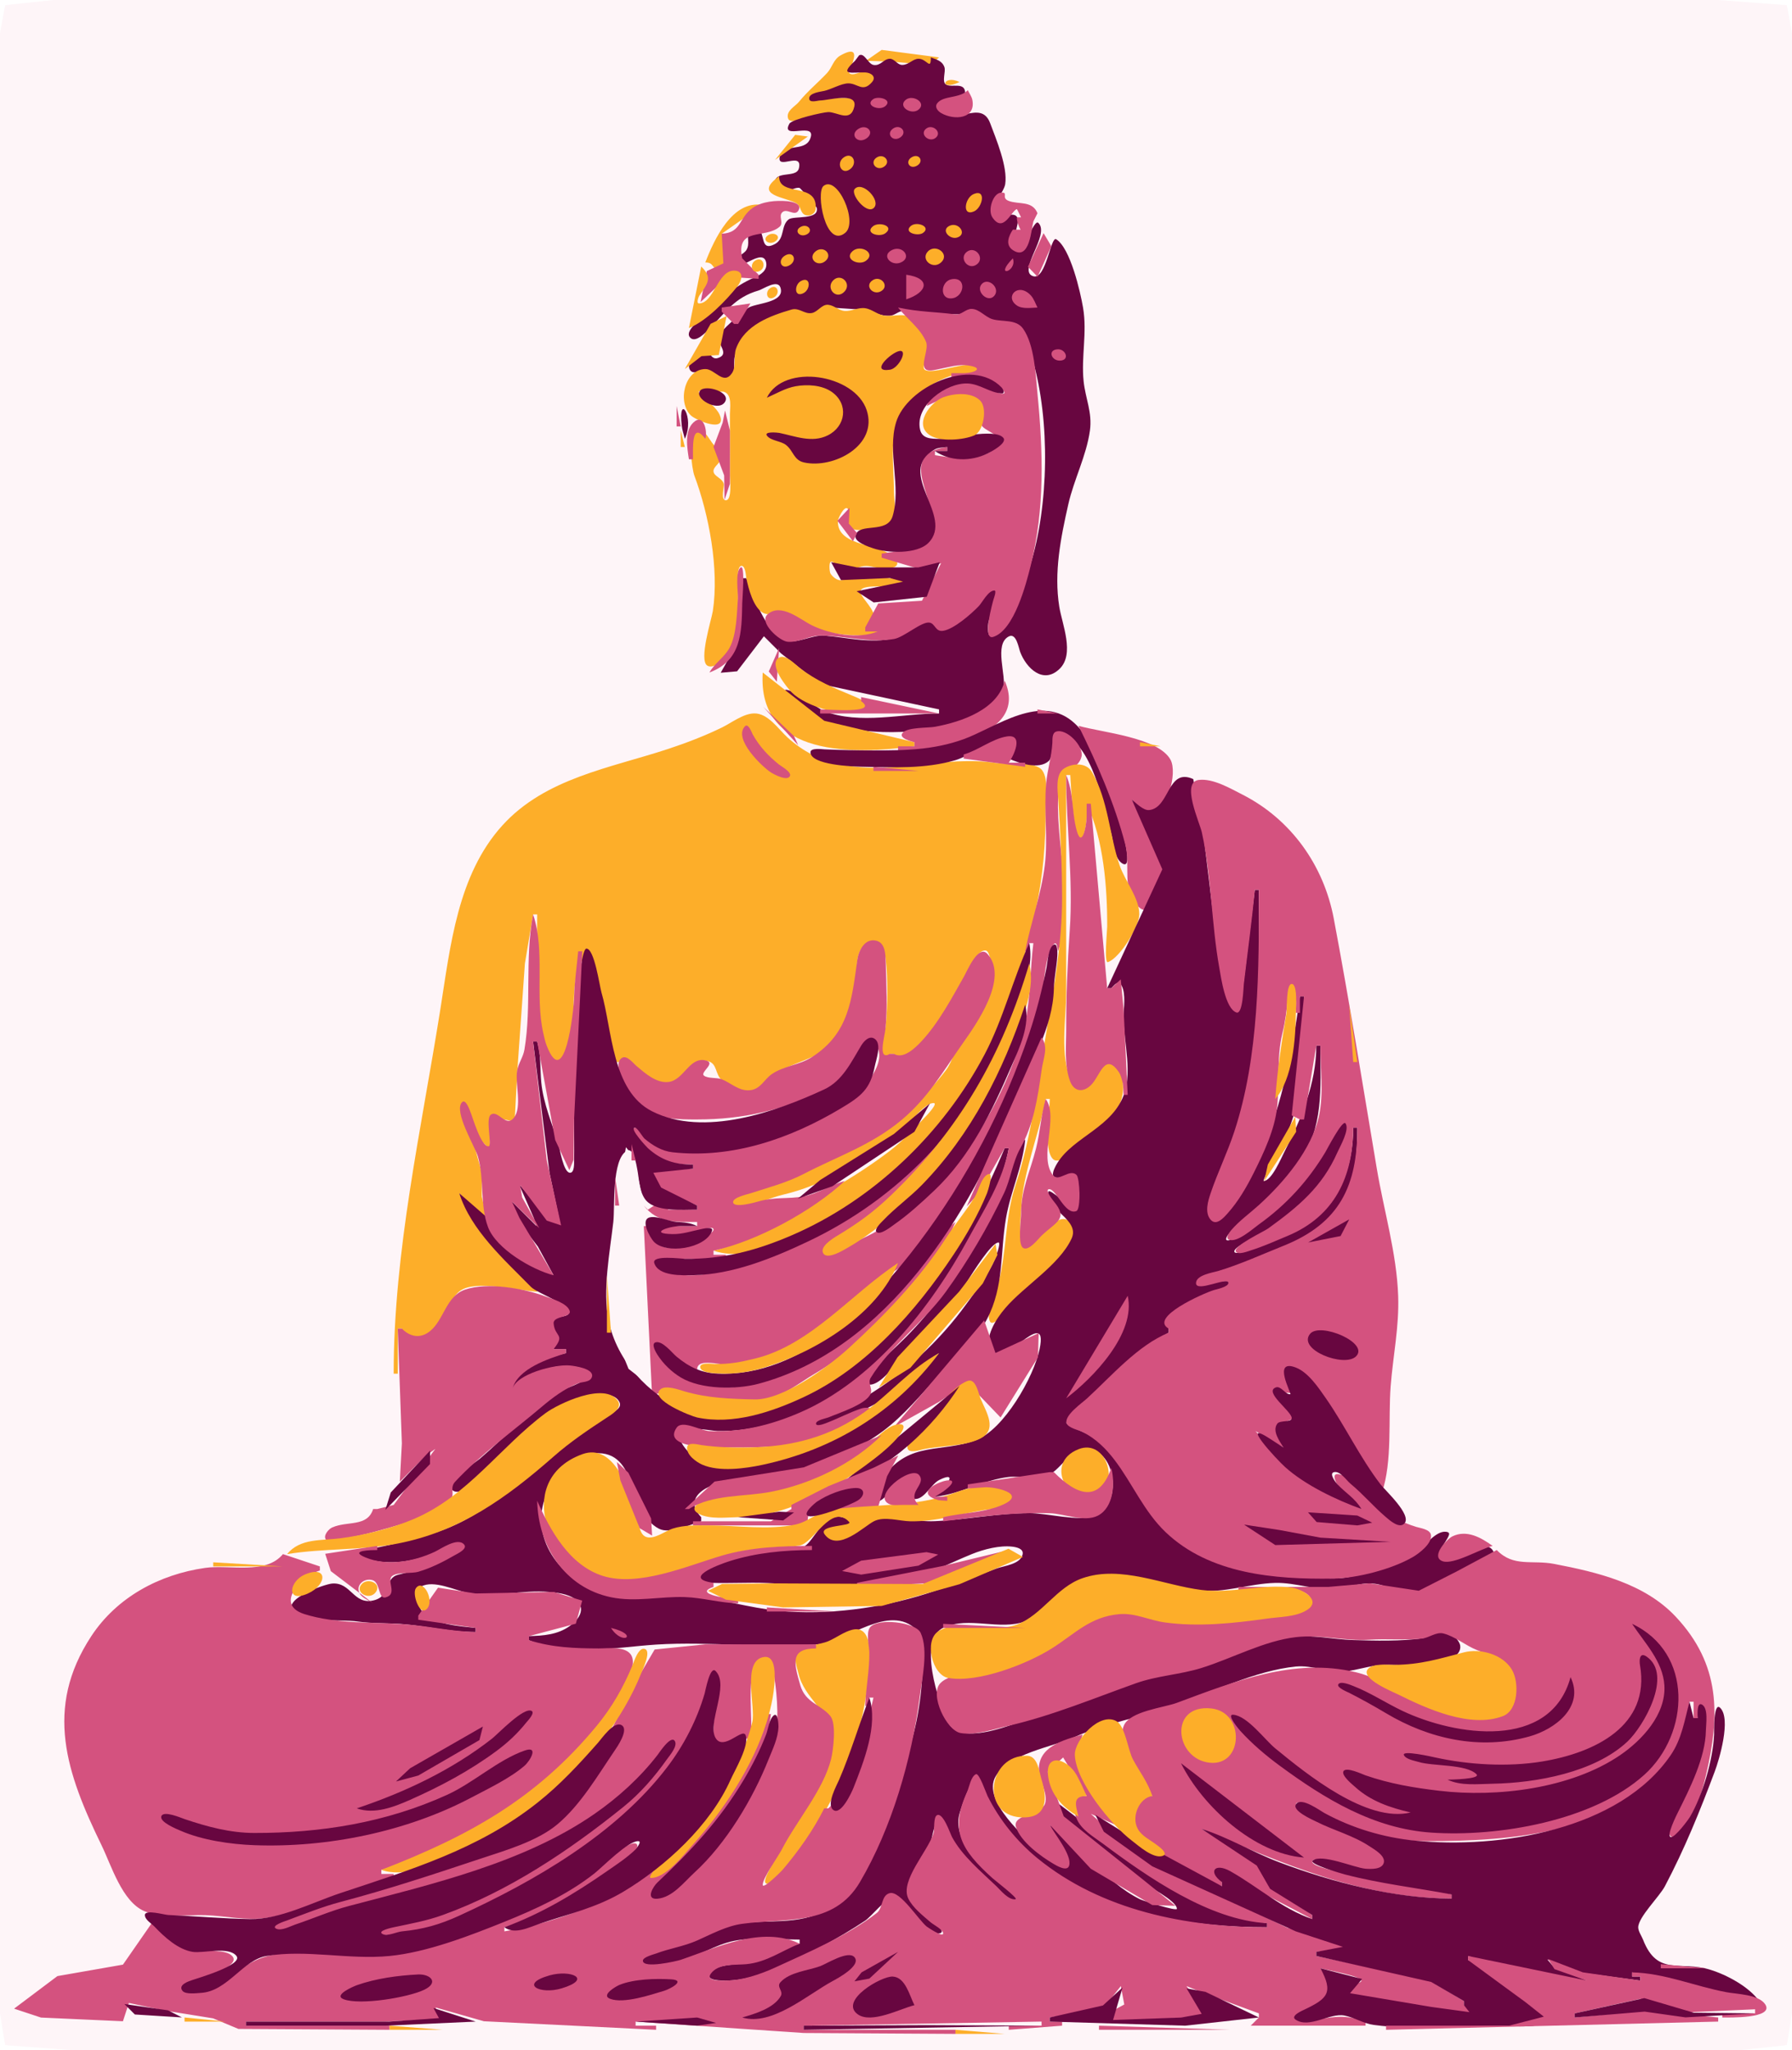 <?xml version="1.0" standalone="yes"?>
<svg xmlns="http://www.w3.org/2000/svg" width="437" height="500">
<path style="fill:#fef5f8; stroke:none;" d="M1.26 1.26L0.003 8.003L0 26L0 99L0 390L0 471L0.001 490.999L1.26 498.74L18 500L65 500L254 500L390 500L424 500L435.74 498.74L436.999 490.999L437 471L437 390L437 99L437 26L436.997 8.003L435.74 1.26L419 0L372 0L183 0L47 0L13 0L1.26 1.26z"/>
<path style="fill:#fdae29; stroke:none;" d="M229 14L215 12.167L211.167 14.833L217 15L226.833 15.833L229 14M205 13.5C203.203 14.499 202.968 16.456 201.667 17.833C199.305 20.334 197.083 22.088 194.833 24.833C193.909 25.961 191.661 26.996 192.167 28.833C192.538 30.184 195.132 29.085 196 29C198.719 28.732 206.144 29.523 207.833 27.833C213.188 22.478 202.869 24.097 201 24.167C200.663 24.179 198 24.469 198 23.833C198 22.771 201.34 22.313 202 22.167C203.45 21.844 205.377 21 206.833 21C208.413 21 209.262 22.265 211 21.667C212.178 21.261 214.035 19.77 213.333 18.333C211.942 15.485 207.982 19.369 207 17.667C206.823 17.36 211.117 10.101 205 13.5z"/>
<path style="fill:#680640; stroke:none;" d="M182 141L181 141L179.209 157.94L175.75 164.064L179.746 163.714L186.287 155.165L190.439 159.326L200 166.79L229 173L229 174C219.894 174 209.766 176.781 201 173.437C199.562 172.888 192.362 167.354 191.346 168.341C190.484 169.179 192.716 171.256 193.167 171.691C195.344 173.785 198.146 175.284 201 176.215C210.55 179.329 224.557 179.419 234 175.899C237.928 174.435 243.533 172.477 244.678 167.957C245.488 164.76 242.301 157.129 246.005 155.207C247.845 154.252 248.413 158.02 248.785 159.005C250.245 162.872 254.369 167.007 258.397 163.106C262.132 159.488 259.005 152.206 258.325 148C256.966 139.603 258.675 131.152 260.514 123C261.881 116.939 264.933 111.173 265.791 105C266.404 100.583 264.701 97.218 264.255 93C263.625 87.048 265.156 81.155 264.116 75.039C263.457 71.166 261.023 60.502 257.564 58.346C256.229 57.513 255.086 68.217 252.023 67.377C247.88 66.24 256.213 57.191 253.2 54.346C252.236 53.435 250.357 59.847 248.316 59.383C246.017 58.862 249.07 54.313 247.968 52.858C247.041 51.633 244.848 53.154 243.622 52.117C241.322 50.172 244.82 46.983 245.132 44.91C245.769 40.682 242.944 34.009 241.465 30.049C239.172 23.912 232.604 31.292 228.917 26.627C226.658 23.766 235.313 25.362 235.368 22.82C235.434 19.792 232.072 21.495 230.692 20.611C229.607 19.916 230.71 17.442 230.297 16.344C229.707 14.777 228.383 14.553 227 14C227 17.313 226.05 14.333 224 14.333C222.586 14.333 221.62 15.833 220 15.833C218.828 15.833 218.156 14.333 217 14.333C215.491 14.333 214.75 16.16 213 15.833C211.672 15.586 210.805 12.76 209.5 13.5L208.5 14.833C204.413 18.618 207.784 17.568 211 17.667C212.337 17.708 213.812 18.664 212.667 20C210.377 22.672 209.184 20.295 206.833 20.333C205.117 20.361 202.779 21.766 201 22.167C200.117 22.366 197.333 22.644 197.333 24C197.333 25.222 199.401 24.5 200 24.5C201.938 24.5 209.158 22.349 208.333 26C207.438 29.967 204.173 27.303 202 27.333C200.707 27.351 193.092 29.102 192.5 30.167C190.153 34.391 199.594 29.31 197.5 34C196.131 37.067 190.973 34.87 190.167 38.167C189.323 41.62 195.758 36.795 194.833 41C194.207 43.847 187.731 40.912 189.167 45.833C189.933 48.459 193.451 45.439 195 45.833C195.199 45.884 199.11 50.419 199.167 50.667C199.858 53.711 193.545 52.572 192.333 53.5C190.366 55.007 191.453 58.169 189 59.5C185.809 61.23 186.398 58.096 185.5 56.5C185.107 55.801 183.075 55.819 182.667 56.5C181.978 57.649 182.995 59.415 182 61C181.366 62.01 179.333 62.584 179.333 64C179.333 67.146 186.027 60.042 186.833 64C187.224 65.916 185.499 67.027 184 67.667C178.667 69.941 175.982 72.99 171.833 77C171.043 77.764 166.414 80.936 168.5 82.5C169.793 83.47 172.066 81.1 172.833 80.333C177.072 76.095 179.08 72.56 185 70.833C186.13 70.504 189.66 68.001 190.333 70.167C191.517 73.971 184.004 73.86 182.333 75.167C180.966 76.236 175.516 80.673 175.167 82.167C174.788 83.786 178.18 86.386 175 87.333C173.104 87.898 173.078 84.746 171.167 85.167C169.673 85.495 166.924 89.071 168.5 90.5C169.427 91.34 171.61 90.079 172.833 90.5C174.458 91.059 175.736 93.699 177.833 92.5C179.641 91.467 178.759 88.631 179.167 87C180.009 83.629 183.619 78.978 187 77.833C188.944 77.175 191.928 76.46 194 76C195.31 75.709 196.606 77.046 198 76.833C199.42 76.617 200.527 74.945 202 75C204.587 75.096 207.401 75.356 210 75.5C212.499 75.639 214.344 77.156 217 77C218.165 76.931 219.071 75.905 220.167 75.833C222.165 75.702 223.891 77.195 226 77C231.498 76.493 235.677 76.281 241 77.833C243.319 78.51 245.861 77.992 248 79.5C250.417 81.204 251.973 88.06 252.667 91C256.183 105.891 255.531 126.695 250.167 141C248.639 145.073 247.185 149.007 244.333 152.333C243.792 152.965 242.492 155.03 241.5 155C240.715 154.976 240.952 152.373 241 152C241.154 150.814 243.832 144.249 242.5 143.667C241.301 143.142 239.9 145.325 239.333 146C237.389 148.314 233.141 152.754 230 153.333C228.255 153.655 227.718 151.411 226 151.5C223.638 151.622 220.672 155.036 218 155.667C212.352 157 206.562 155.464 201 155C198.103 154.759 194.022 157.204 191.333 156.167C186.956 154.477 183.464 144.974 182 141z"/>
<path style="fill:#fdae29; stroke:none;" d="M216.827 18.259L218.681 19.855L216.827 18.259M224.023 19.145L225.806 20.741L224.023 19.145M234 20C229.897 18.063 228.917 22.383 234 20z"/>
<path style="fill:#d4527f; stroke:none;" d="M236 22C234.004 24.072 230.023 23.233 228.543 25.197C227.848 26.12 228.723 27.118 229.512 27.574C232.731 29.432 237.99 28.986 237.127 24.411C236.964 23.549 236.378 22.746 236 22M212.936 24.181C210.777 25.675 214.443 27.173 215.925 25.86C217.721 24.267 214.172 23.326 212.936 24.181M220.937 24.297C218.779 25.933 222.186 28.129 223.943 26.778C226.103 25.118 222.67 22.983 220.937 24.297M209.479 31.337C206.978 32.745 209.152 35.276 211.321 33.741C213.372 32.29 211.445 30.23 209.479 31.337M217.811 31.332C215.951 32.592 217.711 34.715 219.502 33.54C221.439 32.27 219.566 30.142 217.811 31.332M225.896 31.336C224.116 32.656 226.515 34.843 228.104 33.664C229.884 32.344 227.485 30.157 225.896 31.336z"/>
<path style="fill:#fdae29; stroke:none;" d="M189 39L196.997 33.296L193.919 32.887L189 39M201.81 32.253L203.19 33.747L201.81 32.253z"/>
<path style="fill:#d4527f; stroke:none;" d="M233.467 33.17L235.533 34.322L233.467 33.17z"/>
<path style="fill:#fdae29; stroke:none;" d="M205.77 38.377C203.696 39.82 205.336 43.017 207.5 41.102C209.19 39.605 207.831 36.943 205.77 38.377M213.811 38.394C211.936 39.583 213.709 41.811 215.502 40.702C217.454 39.494 215.57 37.279 213.811 38.394M222.398 38.309C220.574 39.319 221.783 41.439 223.602 40.415C225.415 39.395 224.177 37.324 222.398 38.309M192.841 39.481L193.326 41.865L192.841 39.481M198.381 39.26L199.494 41.225L198.381 39.26z"/>
<path style="fill:#d4527f; stroke:none;" d="M230.333 39.255L232.53 40.822L230.333 39.255z"/>
<path style="fill:#fdae29; stroke:none;" d="M190 43C183.378 47.732 191.753 48.026 194.269 49.625C195.339 50.306 195.131 52.019 196.426 52.458C197.491 52.82 198.795 52.166 198.903 50.981C199.514 44.246 189.885 48.159 190 43M200.814 45.357C198.91 46.909 201.291 60.718 206.109 56.789C209.369 54.131 204.164 42.627 200.814 45.357M208.451 46.059C207.269 47.308 211.293 52.345 213.065 50.727C214.977 48.98 210.362 44.041 208.451 46.059M215.512 45.96L217.488 46.602L215.512 45.96M223.512 45.96L225.488 46.602L223.512 45.96M231.282 45.933L232.888 46.978L231.282 45.933M237.481 47.304C235.245 48.205 234.518 52.901 237.551 51.54C239.553 50.642 240.607 46.047 237.481 47.304z"/>
<path style="fill:#d4527f; stroke:none;" d="M244 47C242.162 47.204 240.816 51.224 242 53C244.722 57.083 246.646 51.271 248 51L249 53L248 53C247.779 53.663 248.845 56.361 249 56L247 56C246.063 57.405 245.005 59.67 247 61C251.138 63.759 251.505 55.732 252 54L253 52C251.748 48.869 248.461 49.923 246 49C243.961 48.236 246.145 46.762 244 47z"/>
<path style="fill:#fdae29; stroke:none;" d="M219.81 49.384L221.19 51.107L219.81 49.384M227.817 49.469L229.667 51.667L227.817 49.469M172 64C174.195 64 173.454 65.484 175.167 65.667C179.8 66.159 176.502 59.121 176 57L186 50C178.636 48.712 174.188 58.317 172 64z"/>
<path style="fill:#d4527f; stroke:none;" d="M176 57L176.407 64.218L172.37 66.102L170.852 73.653L177.375 67.495L185 68L185 67L181 63C179.36 55.255 186.543 58.354 190.103 55.306C191.233 54.338 189.744 52.756 190.768 51.772C191.896 50.686 193.766 52.822 194.663 51.402C195.779 49.634 193.009 49.151 191.927 49.062C189.213 48.84 185.872 49.093 183.572 50.688C180.088 53.105 180.893 56.778 176 57z"/>
<path style="fill:#fdae29; stroke:none;" d="M190.587 51.256L191.413 52.744L190.587 51.256M195.398 55.26C193.482 56.153 194.92 57.96 196.602 57.225C198.518 56.389 197.078 54.477 195.398 55.26M212.937 55.141C210.73 56.815 214.448 58.008 215.943 56.859C218.173 55.145 214.435 54.006 212.937 55.141M222.075 55.14C220.279 56.733 223.828 57.674 225.064 56.819C227.223 55.324 223.557 53.827 222.075 55.14M231.571 55.057C229.335 56.091 231.606 58.493 233.407 57.932C235.983 57.13 233.792 54.029 231.571 55.057z"/>
<path style="fill:#d4527f; stroke:none;" d="M239.509 56.256L242.364 58.18L239.509 56.256M254.486 56.861L250.678 65.058L253.026 67.497L256.38 60.04L254.486 56.861z"/>
<path style="fill:#fdae29; stroke:none;" d="M187.49 57.255C185.486 58.401 187.582 59.968 189.112 58.822C190.706 57.628 188.797 56.509 187.49 57.255M181.256 59.256L181.744 60.744L181.256 59.256M198.939 61.259C196.834 62.895 199.227 65.239 201.181 63.741C203.271 62.138 200.865 59.762 198.939 61.259M207.94 61.218C205.706 63.138 209.361 64.885 211.139 63.617C213.753 61.751 209.896 59.537 207.94 61.218z"/>
<path style="fill:#d4527f; stroke:none;" d="M217.501 60.98C214.833 62.313 217.299 64.928 219.542 64.063C222.577 62.892 220.129 59.666 217.501 60.98z"/>
<path style="fill:#fdae29; stroke:none;" d="M226.316 61.281C224.411 63.199 227.306 65.733 229.318 64.138C231.885 62.103 228.266 59.317 226.316 61.281z"/>
<path style="fill:#d4527f; stroke:none;" d="M235.821 61.377C233.712 62.907 236.089 66.016 238.179 64.499C240.278 62.975 237.87 59.888 235.821 61.377z"/>
<path style="fill:#fdae29; stroke:none;" d="M191.413 62.336C189.498 63.494 190.516 65.917 192.587 64.664C194.502 63.506 193.484 61.083 191.413 62.336M184.284 63.47C182.571 64.401 183.398 67.055 185.308 66.062C186.949 65.209 186.131 62.466 184.284 63.47M243.827 63.03L245.681 64.03L243.827 63.03z"/>
<path style="fill:#d4527f; stroke:none;" d="M247 63C242.191 67.895 248.128 66.347 247 63z"/>
<path style="fill:#fdae29; stroke:none;" d="M171 65L168 80C172.196 78.344 176.973 73.409 179.833 69.833C180.905 68.494 181.573 66 179 66C174.989 66 174.146 73.874 170.5 74C169.666 74.029 170.418 72.289 170.5 72.167C172.469 69.213 173.918 67.791 171 65M195.354 68.513C193.645 69.399 193.631 72.672 195.941 71.487C197.742 70.564 197.704 67.293 195.354 68.513M203.257 68.299C201.21 70.203 203.942 73.347 205.983 71.061C207.706 69.13 205.115 66.572 203.257 68.299M212.816 68.332C210.729 69.685 212.878 72.12 214.82 71.035C217.048 69.79 214.799 67.046 212.816 68.332z"/>
<path style="fill:#d4527f; stroke:none;" d="M221 67L221 68L221 73C226.233 71.275 227.083 67.84 221 67M232.134 68.079C229.382 68.51 229.037 73.036 232.078 72.761C235.184 72.48 235.858 67.496 232.134 68.079z"/>
<path style="fill:#fdae29; stroke:none;" d="M220.933 69.112L221.661 70.718L220.933 69.112z"/>
<path style="fill:#d4527f; stroke:none;" d="M239.377 69.299C237.85 71.042 240.945 74.021 242.499 72.101C244.017 70.224 240.96 67.492 239.377 69.299z"/>
<path style="fill:#fdae29; stroke:none;" d="M187.733 70.333C186.488 71.266 187.056 73.451 188.724 72.531C190.473 71.565 189.488 69.018 187.733 70.333z"/>
<path style="fill:#d4527f; stroke:none;" d="M253 75C252.553 74.122 252.12 72.853 251.408 72.073C248.347 68.722 244.887 72.336 247.944 74.478C249.3 75.428 251.48 75.04 253 75z"/>
<path style="fill:#fdae29; stroke:none;" d="M181.224 72.002L181.776 73.858L181.224 72.002z"/>
<path style="fill:#d4527f; stroke:none;" d="M184.639 71.805L185.361 73.195L184.639 71.805M176 75L176 76L179 79L180 79L183 74L176 75z"/>
<path style="fill:#fdae29; stroke:none;" d="M214 155L214 154L211 154C218.881 149.224 202.674 143 214 143L217 143C217.535 142.993 222.227 143.095 221.333 141.5C220.745 140.45 217.939 141.091 217 141C214.633 140.77 212.434 139.696 210 140C208.223 140.222 206.789 141.399 205 141.5C204.056 141.553 202.934 140.566 202.5 139.833C202.312 139.516 201.921 136.484 203 137C204.222 137.584 203.761 139.503 205.167 139.833C206.811 140.22 208.471 138.528 210 138.167C211.839 137.732 213.241 138.419 215 138.667C216.011 138.809 219.956 138.683 218.5 136.5C215.697 132.295 204.044 133.752 204.333 127C204.355 126.495 205.82 123.322 206.667 124C207.821 124.923 205.274 127.121 206.5 128.5C207.557 129.689 216.39 129.61 217.5 128.5C218.926 127.074 218 121.885 218 120C218 112.964 216.35 104.699 221.167 99C224.045 95.594 228.605 92.432 233 91.333C234.213 91.03 238.701 91.629 239.333 90.5C240.113 89.107 236.485 89.027 236 89C233.919 88.883 226.953 91.308 225.5 90.167C224.505 89.385 226.771 86.011 226.833 85C226.941 83.247 224.74 80.326 223.667 79C221.085 75.811 219.363 77.187 216 77C214.117 76.895 212.791 75.44 211 75.167C209.289 74.905 207.727 75.929 206 75.833C204.577 75.754 203.454 74.495 202 74.333C200.39 74.154 199.473 76.047 198 76.333C196.153 76.693 194.919 74.94 193 75.5C187.896 76.989 181.616 79.222 179.5 85C178.836 86.814 179.586 89.401 178.5 91C176.43 94.047 174.337 89.962 172 90C166.876 90.084 165.13 98.146 168.5 101.333C169.745 102.512 177.424 105.736 175.5 101.167C174.019 97.65 165.768 94.142 174 95.667C174.949 95.842 175.932 95.198 176.833 95.667C178.542 96.555 178 99.424 178 101L178 116C178 116.906 178.588 122 177 122C175.636 122 176.656 118.645 176.5 118C176.161 116.598 174.141 116.211 174 115C173.868 113.861 175.57 113.067 175.667 112C175.829 110.215 174.665 109.318 173.667 108C172.975 107.088 171.122 103.634 169.5 104.667C167.658 105.839 168.687 114.277 169.333 116C172.866 125.421 175.4 138.744 173.833 149C173.517 151.073 170.335 161.01 172.5 162.333C174.167 163.352 177.456 160.264 178.167 159C180.171 155.437 180 148.082 180 144C180 143.162 179.483 138 180.833 138C181.809 138 181.891 140.466 182 141C182.493 143.422 183.711 148.272 186.167 149.5C187.808 150.321 190.123 149.093 192 149.667C193.937 150.259 195.229 151.639 197 152.5C202.157 155.007 208.415 155 214 155z"/>
<path style="fill:#d4527f; stroke:none;" d="M219 75C221.112 77.718 224.485 80.079 225.833 83.389C226.557 85.167 224.393 88.931 225.75 90.056C226.503 90.68 228.18 90.152 229 90C231.272 89.58 233.665 88.783 236 89.111C240.154 89.696 237.767 90.954 235.056 91L232 91L232 92C235.37 92 238.913 91.579 242 93.167C242.26 93.3 246.013 95.76 244.667 96C243.331 96.239 240.387 94.09 239 93.667C234.097 92.168 227.619 93.849 226 99C229.37 97.367 235.806 94.099 238.75 98.285C239.944 99.981 238.408 102.001 239.384 103.754C240.062 104.972 244.116 106.187 243.587 107.635C241.632 112.983 232.042 111.709 228 111L228 110L231 110L231 109C217.759 110.809 229.611 122.721 227.079 129.852C225.447 134.451 218.985 134.286 215 135L215 136L225 139L229.5 137.333L224.833 146.5L214.167 147.167L211 153L211 154L214 154C209.434 155.922 202.525 154.7 198 152.5C195.231 151.154 190.436 146.891 187.167 149.833C184.992 151.791 190.049 156.28 192 156.5C194.631 156.796 197.387 155 200 155C205.94 155 211.893 156.851 218 155.833C220.449 155.425 224.744 151.513 226.667 151.833C228.09 152.071 228.082 154.133 230 153.833C232.653 153.419 236.824 149.74 238.667 147.833C239.564 146.905 240.976 144 242.5 144C243.102 144 242.304 146.097 242.333 146C242.034 146.974 239.498 156.14 242.167 155.333C247.317 153.776 250.24 142.374 251.333 138C254.806 124.108 254.375 110.145 253 96C252.544 91.311 252.293 84.168 249.5 80.167C247.817 77.756 244.367 78.557 242 77.833C240.224 77.291 238.876 75.412 237 75.333C235.513 75.271 234.475 76.858 233 76.667C227.959 76.013 224.338 76.124 219 75z"/>
<path style="fill:#fdae29; stroke:none;" d="M167 90L171.069 86.856L175.288 86.578L177.19 77.072L173.29 78.975L167 90z"/>
<path style="fill:#680640; stroke:none;" d="M219.25 85.616C217.19 86.07 212.042 90.905 217.029 90.164C219.18 89.844 221.558 85.106 219.25 85.616z"/>
<path style="fill:#d4527f; stroke:none;" d="M258.019 85.183C255.354 85.222 256.344 88.113 258.628 87.935C260.897 87.758 259.897 85.155 258.019 85.183z"/>
<path style="fill:#680640; stroke:none;" d="M187 97C189.279 96.001 191.526 94.644 194 94.199C196.861 93.684 200.492 93.881 202.917 95.63C206.978 98.558 206.262 103.984 201.861 106.171C197.974 108.103 193.888 106.353 190.023 105.569C189.755 105.515 186.025 105.107 187.106 106.347C188.125 107.515 190.392 107.532 191.653 108.495C193.504 109.911 193.511 112.215 196.088 112.782C203.259 114.362 214.203 108.658 211.347 100.019C208.445 91.237 191.146 88.502 187 97M231 109L231 110L228 110C231.71 112.534 236.742 112.582 240.826 110.597C241.559 110.241 245.761 108.045 244.669 106.765C242.578 104.312 232.077 107.085 229.019 107.031C227.119 106.997 224.887 107.035 224.373 104.762C223.038 98.867 230.795 93.284 236 93.518C238.961 93.65 241.37 95.764 244.248 95.945C245.287 96.01 244.512 94.759 244.248 94.486C236.948 86.922 221.098 94.407 218.514 103C216.33 110.262 219.825 118.634 217.682 125.852C216.376 130.251 209.549 127.376 208.631 130.518C208.14 132.198 211.977 133.389 213.005 133.738C216.421 134.9 223.608 135.2 226.397 132.397C232.881 125.878 218.076 115.188 227.948 109.604C228.822 109.11 230.088 109.144 231 109z"/>
<path style="fill:#d4527f; stroke:none;" d="M259.264 92.968L258.894 95.329L259.264 92.968z"/>
<path style="fill:#680640; stroke:none;" d="M170.72 95.287C169.258 97.178 174.832 100.356 176.611 98.263C178.755 95.741 172.017 93.61 170.72 95.287z"/>
<path style="fill:#fdae29; stroke:none;" d="M230.07 96.863C226.97 98.007 222.614 103.518 226.823 106.179C229.337 107.768 234.971 107.315 237.583 106.18C239.891 105.176 240.82 99.502 239.045 97.703C236.913 95.54 232.659 95.907 230.07 96.863z"/>
<path style="fill:#680640; stroke:none;" d="M167 107C169.516 101.79 165.265 95.455 166.259 103.889C166.382 104.932 166.747 105.996 167 107z"/>
<path style="fill:#d4527f; stroke:none;" d="M165 99L165 104L166 104L165 99M174 109L176.597 115.94L176.685 121.912L177.995 117.995L178 105L176.806 100.106L176.231 103.065L174 109M224 100L226 108L224 100M168 112L169 112C169 109.402 168.571 102.494 172 107C172.592 105.34 171.625 100.557 169.035 103.087C166.852 105.218 167.6 109.38 168 112z"/>
<path style="fill:#680640; stroke:none;" d="M175.066 104.727L175.481 107.692L175.066 104.727z"/>
<path style="fill:#fdae29; stroke:none;" d="M166 105L166 109L167 109L166 105z"/>
<path style="fill:#d4527f; stroke:none;" d="M264.333 109.667L264.667 110.333L264.333 109.667z"/>
<path style="fill:#680640; stroke:none;" d="M175.273 113.322L175.523 115.678L175.273 113.322z"/>
<path style="fill:#d4527f; stroke:none;" d="M208 132L209 130L207 127.694L207.167 123.833L204.222 127L208 132M221.81 125.384L223.19 127.107L221.81 125.384z"/>
<path style="fill:#680640; stroke:none;" d="M202.681 137.102L205.083 141.463L216.991 140.958L220.222 141.847L208.894 144.194L213.06 146.921L225.995 145.523L229.167 137.102L223.94 138.375L209.005 138.37L202.681 137.102z"/>
<path style="fill:#d4527f; stroke:none;" d="M173 164C180.805 161.098 180.871 154.379 181.005 147C181.018 146.242 181.736 137.757 180.667 138.366C179.204 139.199 180.033 144.577 179.94 146C179.71 149.531 179.618 154.795 177.935 157.935C176.668 160.3 174.305 161.68 173 164M190 158L187.476 163.762L189.434 166.248L190 158z"/>
<path style="fill:#fdae29; stroke:none;" d="M190.043 160.346C187.136 161.902 191.998 167.781 193.109 168.891C196.452 172.234 206.523 175.639 211.079 172.505C212.589 171.466 208.488 169.908 207.976 169.695C203.249 167.731 199.095 166.047 195.005 162.875C193.959 162.064 191.615 159.504 190.043 160.346M186 164C184.658 184.83 208.506 183.922 223 182L223 181L201 175.775L186 164z"/>
<path style="fill:#d4527f; stroke:none;" d="M245 166C243.344 173.006 234.509 176.046 228 177.236C226.234 177.559 221.306 177.299 220.106 178.731C218.973 180.086 222.577 180.86 223 181L223 182L219 182L219 183C228.041 182.985 251.168 179.853 245 166M210 170L210 171C214.366 174.09 202.296 173 200 173L200 174L229 174L210 170M186.097 172.346L194.654 181.744L193.627 179.512L186.097 172.346z"/>
<path style="fill:#fdae29; stroke:none;" d="M96 335L97 335L97 324L98 324C98.742 327.444 101.887 327.165 104.861 325.528C108.251 323.662 108.918 317.031 112.306 314.722C116.199 312.069 126.447 314.77 131 315L131 314C123.649 308.486 115.904 299.35 112 291L118.833 297.833L117.5 291.833L117.5 286L115 277L113 269L117.167 278L119.5 280.333L119.5 272.333L125.5 273.5L126.167 261L128 235L130 223L131 223C131 232.652 130.354 242.488 132.291 251.999C132.622 253.626 133.746 260.308 136.522 259.677C138.27 259.279 138.674 255.343 138.989 253.989C140.219 248.693 139.522 243.323 140.505 238.022C141.551 232.376 143.81 233.136 145.401 238.022C145.826 239.326 146.137 240.673 146.478 242C147.075 244.321 147.621 246.645 148.07 249L150 259L151 259C152.893 256.602 153.961 260.02 156 261.5C158.58 263.372 162.84 265.335 166 263.5C168.425 262.092 168.374 258.288 172 258.667C174.731 258.952 174.315 261.086 175.5 262.833C177.264 265.435 182.775 267.485 185.667 265.5C187.042 264.556 187.461 262.771 189 261.833C195.035 258.156 201.914 258.077 205.833 251C207.261 248.423 208.676 243.917 209 241C209.386 237.528 207.701 231.595 212 229.833C214.807 228.683 215.756 231.804 216 234C216.55 238.952 216.482 245.039 216 250C215.741 252.669 213.987 255.919 215.5 258.5C216.35 259.951 217.075 256.804 217 257L218 257C219.423 259.975 223.995 256.067 225.667 254C229.763 248.936 233.219 242.737 236.167 237C236.743 235.878 238.574 231.245 240.5 231.833C241.454 232.125 242 236.177 242 237C242 244.047 238.458 248.604 234.5 253.5C232.857 255.532 232.386 258.749 230.667 261C221.895 272.483 210.853 279.145 198 284.5C192.551 286.77 187.712 289.175 182 291C181.338 291.212 176.973 292.212 177.667 293.5C178.113 294.329 180.29 294.039 181 294C184.576 293.801 187.565 292.144 191 291.333C201.237 288.916 210.535 283.133 219 276.667C220.998 275.141 225.135 269 227.667 269C228.849 269 226.044 271.954 226 272C223.152 274.957 220.267 278.171 217 280.667C207.812 287.685 197.969 292.767 188 298.167C183.305 300.71 179.333 303.877 174 305C183.772 308.29 196.823 300.734 205 295.776C231.459 279.733 246.334 251.512 252.573 222C254.385 213.426 255.003 205.776 255 197C254.999 194.424 255.729 190.152 254.178 187.899C252.558 185.546 245.621 186.478 243 186.079C230.115 184.114 218.149 189.124 205 186.418C200.011 185.391 195.808 183.268 192.04 179.839C189.802 177.803 187.261 173.874 183.864 173.977C181.165 174.058 178.355 176.295 176 177.439C171.802 179.478 167.428 181.155 163 182.621C148.84 187.31 132.987 189.708 122.478 201.328C111.601 213.354 109.831 230.666 107.405 246C102.731 275.542 96 305.024 96 335z"/>
<path style="fill:#680640; stroke:none;" d="M246 185C248.497 186.107 253.328 187.785 255.734 185.594C257.238 184.224 255.968 178.427 258.756 179.108C266.393 180.974 269.136 196.654 270.918 202.999C271.506 205.092 271.609 209.054 273.522 210.456C276.561 212.685 273.715 202.651 273.499 202C270.85 194.024 268.441 182.436 262.177 176.501C253.945 168.703 242.796 177.44 235 180.261C227.662 182.915 220.696 183 213 183C209.015 183 205.06 182.916 201.081 182.746C200.514 182.722 197.643 182.308 197.643 183.441C197.643 186.57 208.05 186.936 210 186.981C217.627 187.154 225.61 187.55 233 185.379C236.57 184.33 242.603 179.834 246.19 180.346C248.872 180.728 246.646 184.03 246 185z"/>
<path style="fill:#d4527f; stroke:none;" d="M253 173L253 174L258 174L253 173M181.681 177.106C178.684 180.159 185.895 187.026 188.005 188.37C188.669 188.794 192 190.636 192.634 189.245C193.082 188.265 190.482 186.862 189.972 186.449C187.299 184.284 185.242 182.088 183.551 179.088C183.358 178.746 182.494 176.278 181.681 177.106M250 232L251 232L251 230L252 230C251.205 236.289 251.364 242.773 250.082 249C247.425 261.901 239.453 277.185 230.519 286.782C224.587 293.155 217.899 298.561 210 302.177C209.244 302.523 201.521 306.786 201.52 305.005C201.517 301.703 209.124 299.586 211.28 297.983C218.014 292.976 226.373 285.605 230 278C224.934 281.769 220.721 286.483 215.742 290.354C205.144 298.595 192.945 305.215 180 308.878C175.193 310.238 170.084 311.616 165.047 310.735C163.584 310.479 160.847 309.823 160.323 308.133C159.88 306.705 163.43 306.993 164.057 306.984C168.369 306.928 172.687 307 177 307L177 306L174 306L174 305C184.455 302.767 198.17 295.322 206 288C202.598 288.914 199.496 291.086 196.06 291.741C192.262 292.465 188.96 291.833 185 292.981C184.346 293.171 178.778 294.778 178.778 293.134C178.778 292.004 182.253 291.257 183 291.014C187.421 289.578 191.853 288.436 196 286.282C204.226 282.011 212.552 279.255 219.866 273.12C226.441 267.606 230.048 261.15 234.806 254.394C237.945 249.935 246.147 238.537 240.801 232.634C238.595 230.199 235.855 236.758 235.153 238C232.127 243.35 228.93 249.401 224.722 253.921C223.027 255.743 220.237 258.349 218 257L217 257C213.943 258.795 215.74 252.779 215.917 251C216.434 245.805 216.157 240.218 216 235C215.944 233.152 216.038 230.03 213.75 229.417C210.933 228.661 209.398 231.803 209.083 234C207.704 243.629 207.131 251.977 197.972 257.806C194.95 259.729 191.148 259.946 188.25 261.917C186.341 263.215 185.515 265.571 182.972 265.861C180.223 266.175 178.35 264.134 176 263.194C174.839 262.73 172.593 263.063 171.667 262.306C170.61 261.442 174.986 259.118 171.861 258.556C168.04 257.868 166.719 263.431 163 263.861C160.056 264.202 157.294 261.712 155.222 259.972C154.489 259.357 152.887 257.245 151.694 257.972C148.541 259.895 154.705 268.359 156.222 269.694C160.059 273.072 165.233 273 170 273C181.383 273 190.632 270.715 201 266C205.577 263.919 207.482 260.037 210.083 256.028C210.685 255.101 211.998 253.069 213.278 254.444C217.212 258.672 209.92 266.482 207 268.528C195.605 276.512 181.898 281.129 168 281C164.07 280.964 161.194 280.087 158.083 277.583C157.555 277.158 155.524 274.565 154.667 275.056C153.128 275.937 156.501 279.409 157.028 279.917C160.515 283.279 164.371 283.981 169 284L169 285L158.544 285.605L160.313 289.583L170 294L170 295L163 295L161 293L158 295L157 294C160.318 298.322 164.926 297.99 170 298L170 299L166 299L163 299C161.354 299.031 157.075 300.346 161 301C164.266 301.544 167.898 300.919 171 300C171.265 299.921 174 298.896 174 299.833C174 300.863 170.683 301.825 170 302.167C164.66 304.837 160.085 306.203 158 299L157 299L159 340L160 340C163.885 338.326 167.005 339.992 171 340.644C175.668 341.406 182.338 342.118 186.981 341.185C191.162 340.344 195.074 337.14 198.698 334.999C211.877 327.214 227.007 312.277 233 298C227.747 301.847 224.379 308.284 219.861 313.06C209.926 323.563 198.957 332.553 185 337.13C178.322 339.319 169.488 338.565 164.134 333.824C163.385 333.16 158.913 329.179 159.843 327.893C160.323 327.229 161.929 328.948 162.157 329.148C164.723 331.403 166.731 333.009 170 334C170 330.489 177.648 333.773 180.833 332.833C183.384 332.081 187.348 331.619 189.667 330.5C197.002 326.959 202.61 320.915 209 316C212.903 312.998 218.49 310.401 221.833 307C233.862 294.764 242.392 275.578 248.667 260C250.577 255.258 252.427 249.959 253.667 245C254.737 240.719 254.461 234.921 256.5 231C257.647 228.793 257.866 230.994 258 232C262.227 219.524 256.942 204.82 258.188 192.069C258.595 187.911 263.038 187.76 263.758 184.457C264.294 182.001 260.154 177.598 257.571 178.411C256.508 178.745 256.679 180.316 256.632 181.156C256.443 184.559 255.416 187.706 255.118 191.078C254.534 197.685 255.586 204.409 254.786 211C253.926 218.082 251.357 225.003 250 232M263 177C267.545 186.185 271.832 196 274.419 205.981C275.776 211.214 273.318 216.848 277.737 221.215C281.191 224.629 283.556 213.99 283.67 212C284.028 205.793 278.608 200.313 276 195C277.022 195.988 278.369 197.823 279.978 197.982C284.728 198.452 287.199 188.484 285.45 185.281C282.458 179.805 268.633 178.629 263 177M235 184L235 185L250 187L250 186L246 186C247.055 184.581 249.891 178.925 245.536 179.597C242.017 180.14 238.528 182.988 235 184z"/>
<path style="fill:#fdae29; stroke:none;" d="M278 181L278 182L283 182L278 181M255 268L256 268C256 271.072 254.421 280.516 256.822 282.696C258.472 284.195 262.764 280.223 263.996 279.343C269.196 275.627 274.981 270.281 273.695 263.151C273.546 262.325 273.303 261.332 272.769 260.656C268.032 254.662 264.766 270.59 261.276 263.611C258.354 257.767 259.994 248.346 260 242L260 189L261 189C261.253 193.227 261.47 197.739 262.247 201.9C263.421 208.193 264.958 202.166 264.997 199.236L265 196C269.104 204.629 270.048 216.466 270 226C269.995 226.99 269.211 234.971 270.176 234.634C273.09 233.616 277.811 225.982 277.833 223C277.863 218.99 274.3 214.785 273.019 211C270.552 203.719 270.255 195.009 266.255 188.222C264.902 185.928 261.59 186.043 259.477 187.417C257.314 188.822 257.918 192.803 258.06 195C258.582 203.044 259 210.899 259 219C259 229.837 257.101 240.379 255.278 251C253.091 263.74 251.725 276.641 247.648 289C244.993 297.049 245.614 304.844 243.449 313C242.883 315.134 240.268 320.221 241.44 322.306C242.313 323.859 246.448 318.587 247.019 318C251.253 313.641 255.935 309.592 259.917 305C261.157 303.57 263.083 301.546 262.028 299.495C258.41 292.464 253 304.545 249.829 303.486C248.179 302.935 248.967 296.351 249.019 295C249.352 286.171 253.338 276.783 255 268z"/>
<path style="fill:#d4527f; stroke:none;" d="M213 187L213 188L224 188L213 187z"/>
<path style="fill:#680640; stroke:none;" d="M276 195L283.448 212L270 241L271 241C271.715 240.318 272.682 238.77 273.546 240.426C274.597 242.44 274 245.804 274 248C274 254.402 276.425 261.997 273.648 268C270.078 275.718 260.387 277.835 257.148 284.931C256.983 285.293 256.447 286.604 257.046 286.958C258.445 287.784 260.085 286.492 261.523 287.208C263.16 288.024 263.772 292.825 262.37 294.065C261.142 295.151 255.831 289.39 255.634 290.694C254.972 295.082 263.49 297.378 261.31 302.06C258.287 308.554 249.79 313.579 245.153 319C242.802 321.748 240.159 325.932 241.222 329.778C242.869 335.736 255.914 317.545 253.519 329C252.076 335.899 244.792 348.64 238 351.194C229.482 354.397 221.951 351.402 215.551 360.005C214.535 361.371 212.733 363.671 212.87 365.5C212.987 367.055 214.687 366.004 215.301 365.519C217.377 363.874 219.495 359.985 222.583 360.088C225.182 360.175 220.282 365.563 223.144 365.565C225.528 365.567 227.056 361.917 229.056 360.912C233.761 358.548 230.918 362.75 228 364L228 365C234.236 364.362 239.74 360.907 246 360.185C248.991 359.84 252.803 361.093 255.576 359.802C258.975 358.22 261.624 352.223 265.985 353.346C272.615 355.053 273.36 367.349 266.941 369.713C263.113 371.123 255.307 368.998 251 369C243.249 369.003 235.712 370.623 228 370.961C223.685 371.149 219.291 370.053 215.054 370.318C210.678 370.592 207.648 377.203 202.636 374.454C199.363 372.66 209.932 372.632 207.248 370.866C202.086 367.467 199.624 373.639 197.031 376.397C195.246 378.296 192.368 377.926 190 378.169C185.222 378.659 180.56 379.491 176 381.001C174.548 381.481 169.207 382.552 169.207 384.674C169.207 386.092 172.187 385.945 173.02 385.981C177.674 386.183 182.346 385.836 187 386.039C197.99 386.521 209.057 387.817 220 385.482C226.047 384.192 231.395 381.256 237.039 378.975C239.916 377.813 243.797 376.806 246.922 377.187C247.905 377.307 249.694 377.686 249.369 379.09C248.808 381.511 244.855 381.83 243 382.515C237.315 384.616 231.814 386.774 226 388.623C214.831 392.176 201.728 393.965 190 392.83C182.637 392.118 175.322 389.779 168 389.224C158.091 388.472 150.197 391.792 141.043 385.728C131.228 379.226 128.622 367.421 137.043 359.044C139.238 356.86 141.767 354.624 145 354.403C155.929 353.655 152.893 368.782 160.688 372.802C163.407 374.205 168.284 371.771 171 371L171 370C165.825 364.515 174.063 361.352 179.01 360.988C191.65 360.059 204.944 356.704 215.262 349.046C220.452 345.193 224.731 339.95 229.078 335.217C232.831 331.131 238.096 326.654 240.683 321.705C244.913 313.611 243.848 305.558 245.336 297C246.462 290.525 249.318 284.657 250 278L249 278C243.544 295.278 233.86 312.959 221 326C218.379 328.658 215.408 331.151 213 334C212.583 334.494 209.936 337.667 212.167 337.667C214.793 337.667 218.292 332.819 219.833 331C222.936 327.338 226.656 325.283 229.833 322C232.592 319.15 234.037 315.263 236.167 312C237.138 310.512 241.737 303 243.5 303C244.156 303 242.791 306.711 242.667 307C241.009 310.849 238.117 314.608 235.667 318C229.125 327.057 220.611 334.927 211 340.667C208.439 342.196 205.682 343.567 203 344.833C201.873 345.366 199.26 345.728 198.667 347C197.826 348.802 202.691 346.954 203 346.833C207.804 344.965 212.823 343.241 217 340.167C221.232 337.052 224.531 332.587 229 330C215.862 343.138 203.565 353.222 185 357.212C179.578 358.378 172.999 358.944 168.676 354.854C167.541 353.781 165.214 351.464 165.995 349.66C166.959 347.435 173.166 348.943 175 348.979C183.777 349.15 192.317 346.421 200 342.239C215.861 333.604 227.395 318.373 236.279 303C240.46 295.766 244.524 288.304 246 280L245 280C235.345 303.106 221.129 325.475 199 338.498C190.043 343.769 177.112 348.844 167.003 344.092C158.037 339.876 150.452 331.991 148.402 322C146.9 314.68 148.725 305.381 149.562 298C149.979 294.324 149.129 282.806 152.839 280.643C154.527 279.66 155.22 284.225 155.38 285.022C155.854 287.384 155.841 290.283 157.24 292.343C159.505 295.68 166.499 294.961 170 295L170 294L161.217 289.606L159.323 286.01L169 285L169 284C164.616 284 161.331 283.002 158 280C157.719 279.746 153.338 275.083 154.833 275C155.402 274.968 156.753 277.316 157.167 277.667C159.145 279.344 161.399 280.711 164 281C178.578 282.62 192.771 277.637 205 270.333C210.012 267.34 212.239 265.626 213.333 260C213.634 258.452 214.993 254.865 213.5 253.5C212.119 252.237 210.647 253.933 210 255C207.606 258.947 205.458 263.595 201 265.667C189.285 271.112 171.636 277.407 159 271C149.171 266.016 149.319 251.094 146.667 242C146.201 240.402 144.96 231.333 143 231.333C141.962 231.333 141.123 239.737 141 241C139.948 251.818 140 263.124 140 274C140 276.998 140.056 280.002 140 283C139.989 283.599 140.136 286 139 286C137.405 286 136.509 280.121 136.167 279C134.687 274.156 132.498 269.123 132 264C131.657 260.473 131.999 257.449 131 254L130 254L134 286L136.667 298.667L133.333 296.833L126.5 288.667L130.167 297L130.833 299L124.5 292.667L125.833 297L131.167 304L135 311L112 291C114.88 300.071 123.005 307.213 129.479 313.826C131.046 315.426 138.671 317.895 138.702 320.118C138.72 321.451 134.618 320.809 134.124 322.32C133.27 324.934 137.776 324.456 135 328L135 329L138 329L138 330C133.923 330.91 125.546 333.334 124.894 338.44C124.696 339.989 127.045 338.073 127.282 337.898C130.924 335.21 134.16 332.477 139 333.287C140.035 333.46 143.222 334.053 143.222 335.574C143.222 337.008 137.135 338.795 136 339.509C129.036 343.891 123.263 350.432 117 355.745C115.893 356.684 108.756 361.279 110.106 363.148C111.937 365.681 117.845 360.009 119 358.94C125.627 352.806 131.832 343.347 141 341.023C143.492 340.391 149.442 338.798 151.046 341.894C151.775 343.3 149.886 344.195 148.954 344.755C145.15 347.037 141.495 349.005 138 351.801C127.574 360.143 118.284 370.283 105 374.111C100.718 375.345 96.373 376.538 92 377.394C91.067 377.576 87.85 377.645 87.366 378.671C86.719 380.044 92.337 380.796 93 380.866C98.268 381.42 103.23 380.021 108 377.931C108.367 377.77 112.222 375.802 112.222 377.218C112.222 378.384 109.777 379.332 108.991 379.755C105.075 381.859 101.361 382.971 97.106 384.023C93.623 384.885 95.486 389.301 91 390.306C86.204 391.38 85.607 385.796 80.981 386.176C79.113 386.329 68.416 390.082 71.634 393.13C74.416 395.764 83.32 394.877 87 395.412C91.017 395.996 94.981 395.739 99 396.134C104.755 396.7 110.176 397.996 116 398L116 397C112.214 396.575 105.869 396.217 103.152 393.201C101.861 391.768 100.481 388.146 102.716 386.902C105.739 385.219 110.933 387.825 114 388.418C120.749 389.724 127.278 387.61 134 388.233C135.306 388.354 136.686 388.513 137.949 388.886C142.609 390.264 142.892 393.683 138.938 396.535C135.979 398.669 132.509 398.899 129 399L129 400C138.412 404.15 150.063 401.708 160 401.06C173.272 400.195 186.85 402.148 200 400.935C206.38 400.347 216.892 390.846 223.523 397.477C225.568 399.521 225.041 403.375 224.995 406C224.855 414.093 223.396 422.432 220.537 430C215.748 442.681 213.409 461.398 199 466.935C191.882 469.67 184.071 467.623 177 469.866C171.581 471.584 166.418 473.935 161 475.671C160.396 475.865 155.833 477.233 156.366 478.324C157.299 480.235 164.511 478.687 166 478.259C170.453 476.979 174.424 474.234 179 473.319C184.086 472.303 189.827 473 195 473L195 474C189.77 475.518 185.573 478.335 180 478.958C177.918 479.191 174.344 479.239 173.106 481.352C172.073 483.116 176.274 482.987 177.005 482.991C181.456 483.016 185.95 481.466 190 479.699C197.206 476.555 204.448 472.737 210.977 468.389C212.45 467.408 216.155 462.758 217.611 462.778C221.764 462.835 224.051 473.028 229.306 471.426C230.752 470.985 227.255 468.136 226.972 467.861C225.266 466.201 222.828 464.373 222.088 462C220.971 458.418 225.565 453.335 226.782 450C227.082 449.179 227.944 443.778 228.912 443.778C230.437 443.778 232.219 448.923 232.912 450C235.201 453.558 242.666 463.48 247.44 463.241C249.617 463.132 244.298 458.982 243.995 458.722C239.364 454.746 231.95 448.809 234.069 442C234.477 440.689 236.661 433.778 238.329 433.778C239.219 433.778 241.342 440.106 241.852 441C245.283 447.017 250.342 452.299 256 456.264C271.203 466.919 290.849 470 309 470L309 469C288.732 465.894 272.768 450.715 257 439C258.725 447.194 271.47 453.95 278 458.667C279.534 459.775 287 463.513 287 465.5C287 466.16 278.736 463.535 278 463.167C269.052 458.693 263.865 449.944 256 445C256.625 446.957 261.197 453.351 260.409 454.967C259.599 456.627 254.624 452.227 254 451.698C250.19 448.471 239.353 439.114 242.792 433.21C246.075 427.573 256.467 426.124 262 423.629C269.787 420.116 277.989 418.913 286 416.06C295.238 412.77 306.232 407.374 316 406.415C320.062 406.017 323.936 407.958 328 407.586C331.052 407.306 333.906 406.191 337 406.04C341.537 405.82 346.546 406.721 350.995 405.697C352.851 405.27 356.478 403.771 356.083 401.282C355.828 399.679 352.874 397.189 351.258 397.169C349.734 397.15 348.522 399.257 346.857 399.517C341.959 400.283 335.035 400.117 330 399.957C324.946 399.796 320.106 398.597 315.004 399.174C307.294 400.047 299.389 404.437 292 406.807C287.759 408.168 283.274 408.221 279 409.431C271.069 411.675 263.12 414.785 255.285 417.405C250.068 419.15 234.431 426.833 231.105 419.852C228.871 415.164 223.674 399.824 230.148 396.894C236.258 394.128 243.793 397.685 250 395.397C256.536 392.987 259.664 385.462 267 384.225C275.511 382.788 283.752 386.826 292 387.816C298.616 388.609 304.509 386.182 311 386.015C315.97 385.887 321.232 388.014 326 387.441C329.501 387.02 332.368 385.649 336 386.344C339.053 386.928 341.811 389.26 344.999 388.9C349.305 388.414 352.382 384.995 356.039 383.145C357.487 382.413 365.568 381.339 364.248 378.474C362.212 374.053 354.3 381.737 351.673 380.416C348.986 379.065 354.706 374.258 353.083 373.662C350.712 372.792 347.751 376.565 346.285 377.833C342.581 381.036 335.714 382.651 331 384.096C325.967 385.639 321.091 384.654 316 384.17C303.83 383.012 293.448 382.087 284.174 372.826C277.906 366.568 275.318 357.387 268.7 351.533C267.672 350.624 260.056 347.683 260.056 346.995C260.056 345.235 264.817 342.145 266 341.074C271.883 335.747 277.979 328.668 285 325L285 324C282.695 320.208 292.868 315.854 296 314.861C297.087 314.516 299.404 314.269 299.944 313.028C300.74 311.201 292.444 313.952 292.444 312.833C292.444 311.008 296.81 310.325 298 309.972C303.924 308.217 310.259 305.445 316 303C328.826 297.537 331 287.711 331 275L330 275C330 285.163 326.18 294.439 317 299.667C313.353 301.744 308.925 303.195 305 304.667C304.637 304.803 301 306.207 301 305.167C301 303.726 308.667 300.692 310 299.667C317.758 293.699 323.334 289.428 327 280C327.746 278.081 329.573 275.293 328.833 273.167C327.765 270.096 324.794 277.19 324.333 278C320.093 285.446 314.897 291.994 308 297.167C305.771 298.838 303.442 300.638 301 302C300.937 302.035 299 302.958 299 302.167C299 300.795 303.029 297.99 304 297.167C308.686 293.197 313.169 289.139 316.667 284C322.871 274.883 322 265.596 322 255L321 255C321 264.198 317.261 273.033 313.167 281C312.459 282.377 310.101 288 308.167 288C307.771 288 311.586 280.693 312 280C318.432 269.23 318 255.222 318 243L317 243C315.057 257.23 312.214 272.083 305.693 285C303.985 288.383 301.995 291.96 299.344 294.704C298.576 295.499 296.748 297.386 295.64 295.997C294.403 294.447 295.534 291.589 296.065 289.998C297.845 284.666 300.056 279.436 301.95 274.136C308.1 256.926 307 235.179 307 217L306 217L303.208 239.998L301.638 246.48L299.915 243.86L297.178 234.04L293.657 205L291 190C284.633 187.12 285.335 196.956 280.274 197.547C278.807 197.718 277.004 195.775 276 195z"/>
<path style="fill:#d4527f; stroke:none;" d="M260 189C260 201.663 261.748 214.347 260.864 227C260.301 235.044 259.998 242.922 260 251C260.001 255.056 259.502 259.822 260.961 263.694C261.905 266.198 264.053 266.503 265.976 264.688C268.286 262.509 269.369 256.415 272.829 261.435C273.317 262.143 273.505 263.031 273.723 263.844C273.981 264.804 273.935 266.061 274 267L275 267L274 246L273.306 238.833L271 241L270 241L266 196L265 196L264.992 199.234C264.939 201.714 263.699 207.494 262.391 201.86C261.377 197.491 261.772 193.23 260 189M306 217L307 217C307 236.554 307.102 257.444 300.986 276.005C299.308 281.097 296.935 285.928 295.222 291C294.59 292.874 293.716 295.7 295.218 297.44C296.618 299.062 298.42 296.955 299.356 295.912C301.964 293.008 304.012 289.474 305.75 286C308.182 281.139 310.871 275.465 311.44 270C312.058 264.064 311.304 257.835 312.722 252C313.466 248.94 313.808 246.175 314.079 243.046C314.117 242.601 314.213 240.78 315 240.778C316.432 240.774 315.997 246.185 316 247L317 247L317 243L318 243L315 272L317 273L318 273L321 255L322 255C322 260.459 322.812 266.647 321.676 272C319.911 280.319 313.105 288.321 307 293.866C304.763 295.897 302.294 297.644 300.301 299.935C299.979 300.305 298.671 301.917 299.694 302.324C301.699 303.123 305.552 299.623 307 298.588C313.671 293.816 318.951 288.024 323.19 281C323.603 280.315 327.389 272.945 328.116 273.954C329.196 275.452 326.762 279.616 326.153 281C322.425 289.469 316.577 294.288 309.259 299.583C308.231 300.327 300.716 303.833 301.366 305.19C301.827 306.154 304.396 305.126 305.005 304.935C308.053 303.98 311.054 302.626 314 301.394C325.491 296.588 329.959 286.981 330 275L331 275C331 289.129 326.755 298.297 313 303.806C307.818 305.881 302.297 308.399 297 309.972C295.69 310.361 291.667 310.94 291.667 312.917C291.667 315.314 299.556 311.209 299.556 312.861C299.556 313.843 296.622 314.42 296 314.611C293.526 315.373 280.1 321.278 285 324L285 325C277.456 328.063 270.989 335.635 265.014 341.093C263.869 342.139 259.615 345.093 260.081 347.008C260.378 348.229 263.091 348.748 264.022 349.22C267.212 350.837 269.646 353.216 271.798 356.043C276.172 361.79 278.939 368.569 284.237 373.631C294.973 383.889 310.853 385.183 325 384.971C330.95 384.882 339.368 382.71 344.547 379.707C346.049 378.836 349.39 376.339 348.934 374.231C348.651 372.923 346.286 372.652 345.28 372.338C342.135 371.354 339.588 370.042 337.071 367.881C334.183 365.402 330.437 360.249 326.47 359.515C324.743 359.195 325.606 361.206 326.075 361.946C327.557 364.285 329.996 366.136 332 368L325 363.5L311.833 355.167L306.167 349L313 353L312 347.333L315.667 345.833L311 339.333L315.667 339.833L313.5 334.167L321 339L337 364C339.598 356.33 338.503 346.126 339.134 338C339.713 330.563 341.229 323.526 340.959 316C340.585 305.586 337.473 295.24 335.751 285C332.322 264.615 329.082 244.288 325.253 224C322.801 211.009 314.837 199.817 303 193.785C300.032 192.272 295.817 189.785 292.344 190.2C287.939 190.726 292.534 200.487 293.084 203C295.46 213.86 295.381 225.07 297.338 236.008C297.753 238.327 298.813 246.04 301.537 246.919C303.088 247.419 303.225 240.798 303.319 239.999C304.224 232.329 305.284 224.692 306 217M130 223C127.917 234.015 129.702 245.119 127.889 255.972C127.584 257.799 126.428 259.268 126.111 261.083C125.566 264.2 127.412 270.065 125.278 272.639C123.321 274.998 121.461 270.569 119.694 271.833C118.306 272.827 120.134 279.556 119.111 279.556C117.256 279.556 115.255 272.41 114.667 271.028C114.51 270.659 113.55 267.813 112.639 268.833C110.608 271.107 115.802 279.535 116.528 282C118.158 287.539 116.997 293.863 119 299.222C121.002 304.58 129.777 309.661 135 311L126.667 297L124.833 293L131.5 299.5L127.333 292L126.833 289L133.333 297.667L136.833 298.833L133.333 283L130 254L131 254L135.39 277.999L138.845 285.357L139.879 282.823L140 273L142 232L141 232C140.658 235.674 140.112 239.305 140.016 243C139.92 246.667 137.693 266.385 133.303 254.959C132.939 254.011 132.722 252.987 132.498 251.999C130.364 242.595 133.038 231.969 130 223z"/>
<path style="fill:#680640; stroke:none;" d="M256.995 230.366C255.625 231.015 255.453 234.744 255.199 236C254.091 241.479 252.769 246.694 251 252C244.958 270.125 235.633 287.744 224.12 303C212.813 317.984 195.502 335.859 175 334.981C171.015 334.811 168.054 333.377 165 330.852C163.901 329.943 161.606 326.929 159.912 327.347C158.626 327.665 160.05 329.954 160.347 330.417C161.754 332.607 163.794 334.58 166.019 335.917C170.94 338.875 179.531 338.913 185 337.449C216.379 329.048 236.546 295.981 247.741 268C251.314 259.068 256.762 250.816 257.005 241C257.071 238.301 257.716 235.703 257.843 233.028C257.857 232.716 257.991 229.894 256.995 230.366M251 230C246.973 238.833 244.71 248.37 240.18 257C230.062 276.278 212.991 292.687 193 301.284C184.46 304.956 176.357 307.118 167.001 306.982C166.048 306.968 158.954 306.014 159.544 307.993C160.528 311.297 166.442 311.013 169.001 310.977C178.574 310.844 188.451 306.823 197 302.775C219.001 292.358 236.342 274.462 245.385 252C247.978 245.558 252.422 237.053 251 230z"/>
<path style="fill:#fdae29; stroke:none;" d="M251 235C244.45 257.206 234.001 275.424 217.323 291.449C212.96 295.641 209.175 298.345 204.062 301.428C203.086 302.017 199.814 304.038 200.761 305.641C201.786 307.375 206.001 304.686 207.004 304.11C212.457 300.977 217.312 296.731 221.981 292.554C233.72 282.054 242.049 267.624 247.556 253C249.617 247.528 252.504 240.86 251 235M311 268C315.252 263.068 315.958 253.373 316 247C316.006 246.09 316.531 239.954 315 239.954C313.598 239.954 313.876 246.068 313.722 247C312.566 254.001 311.479 260.876 311 268z"/>
<path style="fill:#680640; stroke:none;" d="M250 245C244.666 261.123 236.819 276.647 224.861 288.922C221.858 292.005 218.314 294.522 215.354 297.64C215.035 297.976 213.056 299.807 213.761 300.454C214.672 301.289 217.393 299.086 218.033 298.639C221.539 296.194 224.763 293.236 227.861 290.302C236.683 281.947 241.907 271.002 246.664 260C248.655 255.396 251.237 250.036 250 245z"/>
<path style="fill:#fdae29; stroke:none;" d="M329 245L330 259L331 259L329 245z"/>
<path style="fill:#d4527f; stroke:none;" d="M254 253L240.222 284L235.75 294.167L238.75 291L245 280L246 280C244.509 288.094 240.004 294.917 236.167 302C227.089 318.758 212.951 336.771 195 344.5C187.903 347.555 180.764 349.323 173 349C170.835 348.91 166.381 346.181 165 348.167C161.422 353.31 174.01 353 177 353C188.42 353 202.971 353.075 211.833 344.667C213.548 343.04 210.951 343.188 210 343.5C207.328 344.378 204.641 345.806 202 346.833C201.741 346.934 199 348.137 199 347.167C199 346.314 201.499 345.88 202 345.667C204.451 344.623 211.344 342.442 212.333 339.833C212.824 338.541 211.519 337.333 212.333 336C216.959 328.43 225.349 322.364 230.667 315C236.076 307.511 240.93 299.267 244.833 291C246.483 287.506 246.936 283.366 248.833 280C252.013 274.359 253.047 267.864 254 261C254.416 258.005 255.749 255.406 254 253z"/>
<path style="fill:#680640; stroke:none;" d="M173.523 260.167L172.157 262.588L173.523 260.167M226.759 269.106L218 276.528L200 287.773L194.56 292.324L203 289.282L223 275.995L226.759 269.106z"/>
<path style="fill:#d4527f; stroke:none;" d="M255 268C253.865 271.922 253.663 276.014 252.667 280C251.248 285.673 249 289.969 249 296C249 297.481 248.132 303.463 249.5 304.333C250.88 305.211 253.177 302.114 254 301.333C257.654 297.868 260.56 297.288 257 293C256.913 292.896 254.608 290.068 255.833 290C257.572 289.903 259.762 296.474 262.5 295.333C263.62 294.866 263.36 287.288 262.5 286.5C260.798 284.94 258.165 288.319 256.833 286.667C253.113 282.048 258.311 272.553 255 268z"/>
<path style="fill:#fdae29; stroke:none;" d="M315.857 272.366L309.181 283.995L308.292 288.046L316.083 276.005L315.857 272.366z"/>
<path style="fill:#fef5f8; stroke:none;" d="M152.643 279.761L150.765 291L149.317 324L153.277 333.823L156.377 336.239L158 325L156.417 291L154.537 282.177L152.643 279.761z"/>
<path style="fill:#d4527f; stroke:none;" d="M154 279L154 283L155 283L154 279z"/>
<path style="fill:#fdae29; stroke:none;" d="M240.931 286.366C239.338 287.016 238.533 290.568 237.694 291.921C235.559 295.37 232.866 298.539 230.644 302C224.33 311.831 215.477 321.019 206.866 328.866C201.842 333.444 190.904 341.425 184 341.273C178.095 341.143 172.672 340.972 167 339.333C165.611 338.932 162.241 337.649 160.972 338.889C158.407 341.395 168.54 345.366 170 345.676C178.753 347.537 188.144 344.379 196 340.708C211.201 333.606 223.381 319.724 232.509 306C235.619 301.324 238.556 296.203 240.694 291C240.824 290.686 242.48 285.733 240.931 286.366z"/>
<path style="fill:#d4527f; stroke:none;" d="M150 287L150 294L151 294L150 287z"/>
<path style="fill:#680640; stroke:none;" d="M170 299C168.261 298.16 166.967 298.124 164.995 297.981C163.095 297.844 160.298 296.484 158.495 296.87C155.994 297.406 158.548 301.839 159.417 302.782C162.333 305.947 172.028 304.529 173.634 300.171C174.072 298.983 171.297 299.679 170.972 299.745C168.615 300.228 166.459 300.999 164.009 300.958C158.143 300.86 162.796 299.039 165.981 299L170 299M319 303L326.917 301.431L329.028 297.361L319 303z"/>
<path style="fill:#fdae29; stroke:none;" d="M242.764 303.366L233.884 315L218.866 331L214.301 338.366L222 333.569L239.662 313L243.231 306.028L242.764 303.366M219 308C207.586 315.49 197.726 327.97 184.199 331.292C180.671 332.158 177.742 332.745 174.089 332.618C173.527 332.599 170.728 332.209 170.761 333.361C170.803 334.807 174.177 334.876 175.055 334.931C179.15 335.19 183.108 334.548 187 333.308C199.251 329.405 214.046 320.392 219 308M148 311L148 325L149 325L148 311z"/>
<path style="fill:#d4527f; stroke:none;" d="M98 324L97 324L98 352L97.5 361.333L103.833 355L106.167 353.333L96 367L92 368L91 368C89.558 372.456 84.782 370.836 81 372.5C80.158 372.871 78.709 374.487 79.5 375.5C80.346 376.583 82.997 375.334 84 375.167C88.795 374.367 93.314 373.033 98 371.667C101.971 370.508 106.865 368.852 109.833 365.667C111.083 364.326 109.542 362.906 111 361.333C116.966 354.899 125.261 348.876 132 343.167C134.711 340.87 137.683 338.623 141 337.333C142 336.944 143.89 337.133 144.333 335.833C145.033 333.784 140.177 333.114 139 333C135.222 332.633 125.885 335.127 125 338.667C126.227 333.757 133.873 331.303 138 330L138 329L135 329C137.971 325.295 135.298 326.14 135.007 322.748C134.844 320.852 139.413 321.353 138.92 319.689C138.365 317.82 134.56 316.719 132.996 316.146C127.659 314.193 118.951 312.608 113.394 314.506C108.782 316.081 108.289 321.788 104.931 324.568C102.503 326.578 99.95 325.987 98 324M275 316L260 341C266.607 336.018 277.081 325.159 275 316M240 322L218 348L228.992 341.869L235.945 337.29L244.001 345.677L253.113 331.004L253.295 325.096L242.76 329.945L240 322z"/>
<path style="fill:#680640; stroke:none;" d="M319.466 325.292C316.329 329.176 327.836 333.561 330.67 330.784C334.046 327.477 321.849 322.341 319.466 325.292z"/>
<path style="fill:#fdae29; stroke:none;" d="M229 330C222.186 333.624 217.108 339.823 210.861 344.331C202.479 350.379 193.26 352.774 183 352.981C178.987 353.063 175.055 352.973 171.081 352.414C170.286 352.303 167.72 351.541 167.565 352.969C167.366 354.815 169.833 356.561 171.25 357.182C175.402 359.001 181.716 358.133 186 357.212C203.36 353.482 218.32 344.298 229 330z"/>
<path style="fill:#680640; stroke:none;" d="M313 353L309.927 351.015C301.885 345.701 311.321 355.921 313.433 357.81C318.34 362.198 325.834 365.76 332 368C330.451 365.395 328.265 364.192 326.167 362C325.811 361.629 323.956 359.284 325.333 359C326.834 358.691 328.391 361.057 329.333 361.833C332.432 364.388 334.923 367.393 338 370C338.863 370.731 341.262 372.915 342.5 371.5C344.329 369.409 337.778 363.455 336.667 362C331.562 355.318 328.097 347.859 323.333 341C321.557 338.442 319.035 334.667 316 333.5C310.143 331.247 315.053 339.947 314.667 340C313.519 340.158 312.374 337.917 311.167 338.333C308.039 339.412 315 344.136 315 345.833C315 346.929 312.15 346.3 311.5 347.167C310.135 348.987 312.124 351.553 313 353z"/>
<path style="fill:#fdae29; stroke:none;" d="M235.988 336.754C231.814 338.235 227.112 345.66 224.14 348.86C223.289 349.775 220.948 351.714 221.323 353.218C221.648 354.524 224.326 353.617 225.073 353.452C229.328 352.512 234.912 352.79 238.823 350.937C243.455 348.742 240.52 344.416 239.106 341.033C238.609 339.842 237.968 336.051 235.988 336.754z"/>
<path style="fill:#d4527f; stroke:none;" d="M155.667 338.333L156.333 338.667L155.667 338.333z"/>
<path style="fill:#680640; stroke:none;" d="M205 362C216.694 358.654 227.571 348.07 234 338L205 362z"/>
<path style="fill:#fdae29; stroke:none;" d="M70 379C78.871 377.545 88.192 378.126 97 376.418C112.218 373.468 123.582 365.237 135 355.206C139.077 351.625 143.384 348.729 147.9 345.764C149.051 345.008 151.864 343.416 150.677 341.638C147.502 336.881 136.06 342.362 133 344.644C121.911 352.914 113.99 364.945 100.783 370.491C95.344 372.774 88.839 374.381 83 375.139C78.292 375.75 73.22 375.08 70 379M219.41 347.328C216.802 347.363 214.508 350.033 212.646 351.522C209.366 354.146 205.733 356.535 202 358.465C192.278 363.492 182.464 363.452 172.159 365.927C170.436 366.341 167.751 367.871 170.571 369.248C173.248 370.555 177.114 370.024 180 369.992C191.384 369.867 201.977 364.067 211 357.417C213.658 355.459 216.434 353.324 218.646 350.86C219.153 350.295 221.682 347.298 219.41 347.328z"/>
<path style="fill:#d4527f; stroke:none;" d="M167 368L168 368C173.696 364.364 181.496 365.062 188 363.802C197.716 361.919 207.979 356.99 215 350L196 357.842L174.259 361.302L167 368z"/>
<path style="fill:#680640; stroke:none;" d="M104.877 353.761L95.295 363.962L93.962 368.24L104.857 357.041L104.877 353.761z"/>
<path style="fill:#fdae29; stroke:none;" d="M263.027 353.407C254.244 356.866 260.96 367.962 267.473 364.6C273.279 361.603 269.609 350.815 263.027 353.407z"/>
<path style="fill:#d4527f; stroke:none;" d="M193 367L193 368L188 371L169 371L169 372L197 372L197 371C196.467 366.71 205.256 362.296 209.133 363.386C212.146 364.233 205.767 366.742 205.075 366.853C203.757 367.066 202.323 366.98 201 367L201 368L214 368L216.325 360L219.079 354.917L212.999 357.95L202.039 362.413L193 367z"/>
<path style="fill:#fdae29; stroke:none;" d="M142 354.63C126.088 360.424 132.499 380.644 146 384.583C156.371 387.609 169.162 381.3 179 378.727C184.195 377.368 189.663 377.702 194.917 376.917C198.395 376.396 202.722 366.501 207.046 371.125C208.117 372.27 199.348 371.804 201.106 374.194C204.368 378.63 210.754 372.134 213.194 370.944C215.685 369.731 219.322 370.949 222 370.995C228.245 371.104 233.888 369.262 240 368.241C242.237 367.867 245.674 367.861 247.444 366.231C249.441 364.394 246.56 362.514 244.861 362.218C241.451 361.622 236.198 362.791 233 363.981C223.211 367.626 213.185 366.787 203 368.083C199.598 368.517 197.277 371.067 194 371.782C187.532 373.195 179.614 371.997 173 372C169.98 372.001 166.911 371.844 164 372.787C162.208 373.367 159.429 375.576 157.477 374.773C155.678 374.033 155.726 370.562 155.218 369C153.395 363.404 149.764 351.803 142 354.63z"/>
<path style="fill:#d4527f; stroke:none;" d="M150.436 356.544L151.288 361.03L156.003 372.694L159.02 374.476L158.783 370.309L153.232 359.151L150.436 356.544M271 358C267.991 366.697 262.537 364.607 257 359L256 359L236 362L236 363L240.093 362.707C242.567 362.525 250.462 364.221 244.723 366.87C240.348 368.89 234.686 368.905 230 370L230 371C238.647 369.852 247.257 368.752 256 369.026C259.496 369.136 264.47 371.288 267.719 369.622C271.613 367.625 271.944 361.661 271 358M224 367C220.914 363.941 225.986 362.104 224.167 359.75C222.183 357.184 212.091 365.098 217.111 366.889C217.925 367.179 219.152 366.987 220 367L224 367M231 366L231 365L228 365L230.058 363.709C238.271 357.601 219.623 363.386 228.935 365.855L231 366z"/>
<path style="fill:#680640; stroke:none;" d="M208.665 362.874C205.639 362.955 201.718 364.528 199.236 366.198C198.832 366.469 195.455 369.225 197.187 369.728C199.019 370.261 207.651 366.962 209.326 365.816C211.009 364.665 210.934 362.814 208.665 362.874z"/>
<path style="fill:#d4527f; stroke:none;" d="M131 366C131.233 377.014 137.685 387.162 149 389.517C155 390.765 160.996 389.274 167 389.475C171.371 389.622 175.58 390.909 180 391L180 390C178.009 389.948 168.7 388.767 174 387L174 386C166.322 384.966 174.876 381.672 178 380.687C184.48 378.644 191.238 378.027 198 378L198 377C190.654 377.004 183.094 377.285 176 379.376C167.684 381.828 155.726 387.084 147.008 384.314C138.842 381.719 134.163 373.192 131 366z"/>
<path style="fill:#680640; stroke:none;" d="M180 370L190.972 370.787L193.634 368.824L189.995 368.653L180 370M318.972 368.806L321.083 371.176L330.995 371.995L334.634 371.329L330.995 369.593L318.972 368.806M339 376L322 374.981L312 373.12L303.366 371.801L311 376.796L339 376z"/>
<path style="fill:#d4527f; stroke:none;" d="M213.806 372.639L215.194 373.361L213.806 372.639M364 377C361.206 374.979 357.707 372.98 354.207 374.658C352.857 375.305 348.757 379.647 351.795 380.735C354.456 381.688 361.1 377.657 364 377M92 378L92 377L79.305 378.924L80.677 383.155L91 391C90.09 390.352 88.324 389.692 87.75 388.667C86.573 386.565 88.835 384.704 90.889 385.361C92.761 385.96 92.195 390.028 94.028 389.556C97.07 388.772 94.174 385.489 95.639 384.333C96.904 383.335 100.379 383.782 102 383.306C105.094 382.396 108.195 380.838 110.972 379.222C111.527 378.899 114.123 377.712 113.167 376.639C111.543 374.817 107.484 377.758 106 378.444C100.887 380.811 94.428 382.032 89.056 379.778C85.001 378.077 90.57 378.006 92 378M209 386L209 387L226.922 386.063L246 378L229.864 381.901L209 386z"/>
<path style="fill:#fdae29; stroke:none;" d="M245.927 377.687L224.981 386.301L189 386.136L176.081 386.276L172.643 387.943L177.033 390.11L191 392L215 391.637L234 386.332L249.456 379.686L245.927 377.687z"/>
<path style="fill:#680640; stroke:none;" d="M72.106 379.116L80.239 382.787L72.106 379.116z"/>
<path style="fill:#d4527f; stroke:none;" d="M225.937 378.518L210.005 380.595L205.346 383.12L210.005 383.995L223.995 381.806L228.793 379.108L225.937 378.518M365 378L355.136 383.275L345.981 387.93L334 386.115L324 386.991L302 387L302 388C306.405 387.736 311.512 386.233 315.842 387.493C324.954 390.145 314.772 393.763 311 394.297C303.009 395.426 295.096 396.491 287.001 395.86C282.574 395.516 278.333 393.238 273.922 393.355C262.27 393.662 254.071 404.139 243 407.25C239.298 408.29 232.15 407.555 229.308 410.483C226.613 413.262 230.819 422.051 234.276 422.635C237.929 423.253 242.454 421.659 245.997 420.845C256.455 418.445 266.892 414.097 277 410.495C282.22 408.634 287.737 408.404 293 406.764C300.459 404.439 308.228 400.156 316.008 399.246C322.002 398.545 327.972 400.256 334 399.864C338.203 399.59 342.607 400.03 346.743 399.602C348.507 399.42 350.195 397.917 351.975 398.348C354.77 399.027 357.415 401.312 360.137 402.379C363.991 403.889 368.387 405.456 369.359 410.026C371.591 420.525 359.553 419.569 353 417.798C345.106 415.665 338.496 409.697 330.68 407.814C315.603 404.181 301.051 410.044 287 415.264C283.809 416.45 275.519 417.3 274.06 420.817C271.986 425.818 278.705 433.96 281 438C277.733 437.25 275.349 442.819 276.75 445.972C277.737 448.195 280.165 449.045 281.944 450.444C283.46 451.636 283.856 451.89 283 453L283 454L298 460L298 459L296.92 455.927L304 459.634L320 468L320 467L309.922 460.028L307.373 454.93L293 446C312.589 454.433 332.247 462.99 354 463L354 462C345.577 459.562 336.625 459.109 328 456.833C326.912 456.546 320 455.276 320 454C320 452.809 323.59 454.07 324 454.167C326.303 454.71 338.255 458.416 338.5 454C338.598 452.245 336.214 450.97 335 450.167C330.405 447.125 324.854 445.661 320 443.167C318.925 442.614 316 441.822 316 440.167C316 438.137 321.474 441.867 322 442.167C329.695 446.549 339.1 449 348 449C368.087 449 394.981 447.267 407.667 429C410.467 424.968 411.133 419.708 412 415L413 415L413 419L414 419C414.884 412.783 416.218 421.652 415.75 424C414.609 429.733 411.773 435.778 409.222 441C408.745 441.978 405.834 447.093 407.639 447.944C408.625 448.41 410.355 445.955 410.833 445.389C413.585 442.128 415.029 437.112 416 433C419.455 418.368 419.637 405.943 408.611 394.222C400.991 386.121 389.52 383.41 379 381.389C373.619 380.355 369.08 382.238 365 378M69 379C64.771 384.121 56.002 381.504 50 382.363C38.889 383.953 28.52 389.487 22.266 399.001C10.679 416.629 16.234 432.48 24.763 450C27.164 454.93 29.768 463.735 35.185 466.06C39.547 467.933 45.369 466.885 50 467.04C55.009 467.209 59.981 468.445 65 467.696C75.291 466.162 86.062 461.173 96 458L96 457L93 457L93 456C113.953 449.9 130.692 439.287 144.751 422.602C148.194 418.516 151.552 414.066 153.429 409.01C154.036 407.376 154.995 404.799 153.654 403.26C152.059 401.428 148.132 402.009 145.999 402.001C140.008 401.979 134.757 401.783 129 400L129 399L140.423 395.963L141.98 390.34L134.999 388.227L116 388.599L106.818 387.184L102 394L102 395L116 397L116 398C110.243 397.89 104.718 396.555 99 396.137C91.03 395.554 81.903 396.061 74.21 393.617C66.744 391.245 73.708 384.181 78 383L78 382L69 379z"/>
<path style="fill:#fdae29; stroke:none;" d="M52 381L52 382L69 382L52 381M74.314 383.989C70.542 385.608 69.652 391.015 75.04 388.626C79.858 386.49 79.984 381.555 74.314 383.989M264 384.862C257.59 387.075 254.19 393.782 248 396.178C242.318 398.378 233.921 394.584 228.822 397.822C225.304 400.056 227.291 408.51 231.266 409.203C238.547 410.473 250.485 405.791 256.522 401.978C262.17 398.411 265.827 394.263 272.96 393.637C276.777 393.302 280.289 395.138 284.019 395.654C292.26 396.792 300.826 395.871 309 394.719C312.015 394.294 315.9 394.331 318.576 392.722C322.637 390.279 317.441 387.462 314.918 387.15C307.666 386.252 300.349 388.658 293 387.742C283.755 386.588 273.372 381.626 264 384.862M88.3 386.219C86.272 388.247 89.998 390.456 91.622 388.297C93.205 386.192 89.798 384.721 88.3 386.219M101.407 387.326C100.451 388.669 102.28 394.014 103.995 392.46C106.125 390.529 103.236 384.759 101.407 387.326z"/>
<path style="fill:#d4527f; stroke:none;" d="M187 392L187 393L204 393L187 392z"/>
<path style="fill:#fdae29; stroke:none;" d="M207.852 397.437C205.779 397.95 203.952 399.394 202.001 400.228C199.922 401.117 195.962 401.254 194.474 403.082C193.407 404.394 194.401 406.73 194.725 408.146C196.071 414.042 202.328 417.448 202.809 423.062C203.455 430.594 197.619 437.271 193.978 443.328C191.575 447.325 189.697 451.725 187.658 455.919C187.477 456.292 185.709 459.357 187.076 459.357C190.469 459.357 194.437 452.385 196.072 450C203.683 438.9 209.361 426.386 211.277 413C211.74 409.768 214.294 395.843 207.852 397.437z"/>
<path style="fill:#d4527f; stroke:none;" d="M211 416L212 416L212 414L213 414L208.14 435.02L202 441L201 441C198.327 446.346 194.708 451.426 190.833 456C190.502 456.392 186.042 460.839 186 459.667C185.943 458.075 189.788 452.709 190.667 451C194.214 444.097 200.782 436.54 202.667 429C203.21 426.825 204.007 420.341 202.5 418.5C200.175 415.658 196.425 415.315 195.167 411C193.573 405.535 192.64 402 199 402L199 401L172 401L159.642 402.26L155.1 410.001L149 422C154.101 419.899 150.886 424.523 149.167 427C145.12 432.827 141.144 439.016 136 444C131.305 448.548 123.066 450.978 117 453C105.398 456.867 93.792 460.721 82 463.833C77.546 465.009 73.293 466.692 69 468.333C68.418 468.556 64.518 470.2 67.167 470.833C68.909 471.25 71.385 469.872 73 469.333C77.33 467.89 81.632 465.986 86 464.833C105.641 459.65 126.536 454.339 144 443.667C149.405 440.364 154.743 435.827 158.833 431C159.745 429.924 162.307 425 163.833 425C164.736 425 161.933 428.862 161.833 429C159.215 432.625 156.335 435.989 153 439C140.377 450.395 124 461.111 108 466.667C103.912 468.086 100.222 468.941 96 469.833C95.517 469.935 91.914 470.209 92.667 471.5C93.312 472.606 102.554 471.008 104 470.667C115.504 467.951 126.066 460.737 136 454.667C148.302 447.149 161.001 436.946 167.833 424C169.802 420.27 171.312 416.087 172.333 412C172.509 411.298 172.92 408 174 408C175.363 408 174.99 411.284 175 412C175.033 414.363 173.083 423.043 174.5 424.5C177.18 427.256 180.438 421.728 182 424L183 424C183.797 419.494 181.797 409.402 184.615 406.054C186.109 404.279 187.972 405.324 188.462 407.269C189.395 410.971 189.999 419.297 189.2 423.019C187.148 432.58 180.308 442.149 174.721 449.974C172.044 453.722 168.44 457.408 164.716 460.143C163.942 460.712 160.762 463.113 159.76 461.817C159.1 460.963 160.792 459.555 161.269 459.104C163.888 456.623 166.705 454.578 169.114 451.843C177.246 442.61 186.469 430.557 188 418L187 418C178.659 447.574 152.233 465.968 123 471L123 470C132.569 467.19 140.93 462.021 148.996 456.256C149.749 455.718 156.636 451.012 155.239 449.701C153.779 448.331 146.193 455.107 145 455.992C135.262 463.217 123.717 468.908 112 472.141C104.379 474.244 96.977 476.901 89 476.992C80.871 477.085 70.947 474.66 63.217 477.696C58.98 479.36 55.79 482.99 51.569 484.748C50.473 485.204 47.592 486.3 46.636 484.979C46.004 484.105 47.793 483.274 48.296 483.012C49.497 482.386 58.765 479.499 56.677 477.075C55.07 475.209 50.334 476.071 48.137 475.625C43.945 474.773 40.663 472.203 38 469L37 469L29.982 479.111L14 481.907L3.435 489.847L10 492.019L29.977 492.917L31.435 488.454L40 490.278L51.981 492.213L58.134 494.787L95 495L95 494L60 494L60 493L94 493L107.556 492.389L106.222 489.556L118 492.917L160 495L160 494L155 494L155 493L196 495.782L233 496L233 495L196 495L196 494L254 493L254 494L246 494L246 495L259 494L259 493L256 493L256 492L269 489.833L273.333 484.333L274.167 488.833L270.167 491L269.5 492.5L275 493L289 492L294.5 491.5L289.333 484.333L293 485.833L307 491L307 492L305 494L333 494L333 493C327.784 491.128 325.185 491.916 319.915 492.658C319.36 492.736 316.295 493.144 316.299 492.001C316.305 490.495 320.778 489.434 321.785 488.855C325.909 486.481 324.122 483.143 322 480C323.254 480.363 332 481.909 332 483C332 484.23 323.655 484.261 329 486.667C335.724 489.693 344.009 488.294 351 490.333C353.057 490.933 357.46 491.947 359.333 490.5C360.484 489.611 356.703 488.91 357 489L357 488L347 482L335 480L321 477L321 476L329.667 475L326 473L314 470.167L277 452.167L266 442.333L272 445C268.471 437.466 260.94 431.873 264 423C259.31 424.299 252.855 426.015 253.383 432.05C253.592 434.436 255.547 437.408 254.865 439.78C254.083 442.5 246.77 442.448 247.76 445.555C248.906 449.147 253.827 452.723 256.927 454.543C257.646 454.966 260.243 456.542 260.72 454.975C261.499 452.419 257.129 447.24 256 445L266 455.722L281 464.583L286.634 464.769L279 458.588L259.398 442.94L255.5 432.079L259.255 428.583L265 438C261.661 437.625 261.359 440.416 262.5 443.389C263.577 446.194 266.704 447.923 269 449.639C279.904 457.792 295.011 468.295 309 469L309 470C289.339 470 268.591 465.903 253 453.167C247.977 449.064 243.733 443.8 240.833 438C240.466 437.265 238.789 432.321 238 432.667C236.747 433.215 236.336 435.904 235.833 437C231.517 446.418 234.393 451.133 242 458C242.599 458.541 248.457 463.054 247.667 463.167C245.935 463.414 244.061 461.017 243 460C239.23 456.387 234.671 452.623 232.167 448C231.732 447.197 229.99 441.922 228.5 442.667C227.584 443.125 227.922 446.126 227.667 447C226.393 451.368 219.378 458.635 221.5 463C222.606 465.276 225.133 467.208 227 468.833C227.571 469.33 230 470.57 230 471.5C230 472.576 226.144 469.947 226 469.833C224.06 468.297 219.53 461.056 217 461.667C214.821 462.193 215.361 465.302 213.833 466.5C206.958 471.893 197.022 476.156 189 479.833C185.447 481.462 180.917 483 177 483C176.123 483 171.968 483.235 173.333 481.333C175.204 478.728 179.323 479.26 182 479C187.001 478.514 190.558 475.753 195 474C185.768 469.542 174.695 474.997 166 477.935C165.07 478.25 156.778 480.182 156.778 478.148C156.778 477.264 159.439 476.609 160.009 476.394C163.312 475.146 166.763 474.662 170 473.227C173.534 471.66 177.121 469.686 181 469.153C191.544 467.705 203.315 469.828 209.694 459C217.48 445.785 222.312 429.063 224.259 414C224.829 409.595 226.464 402.44 224.523 398.218C223.303 395.562 213.943 394.48 212.148 396.889C211.148 398.231 211.974 401.438 211.995 403C212.055 407.396 211.136 411.628 211 416M230 396L230 397L250 397L230 396z"/>
<path style="fill:#680640; stroke:none;" d="M398 396C401.069 400.659 405.516 405.136 405.877 411C406.31 418.063 400.45 424.387 395 428.084C383.052 436.189 365.078 438.381 351 436.715C344.784 435.979 338.934 435.006 333.001 432.951C332.228 432.683 328.227 430.765 327.616 431.961C327.076 433.02 329.852 435.222 330.448 435.765C334.303 439.269 339.019 440.847 344 442C333.374 444.596 318.726 432.719 311 426.384C308.408 424.259 304.233 418.48 300.748 418.167C298.919 418.003 302.265 421.89 302.488 422.135C305.29 425.222 308.645 428.075 312 430.545C323.096 438.715 334.986 445.95 349 446.91C365.316 448.029 388.511 444.065 400.985 432.815C412.063 422.824 413.063 403.088 398 396z"/>
<path style="fill:#d4527f; stroke:none;" d="M149 397C151.861 401.518 156.055 398.671 149 397z"/>
<path style="fill:#fdae29; stroke:none;" d="M93 456C98.508 457.951 104.849 454.879 110 452.782C124.455 446.898 137.899 436.486 147.211 424C150.9 419.054 154.11 413.748 156.385 408.004C156.715 407.169 158.893 402.672 157.261 402.13C155.704 401.612 154.626 405.164 154.263 406.043C152.007 411.507 149.248 416.348 145.472 420.918C130.733 438.758 114.19 447.795 93 456M357 402.955C350.857 404.545 346.506 405.945 340.004 406.003C338.328 406.019 334.761 405.549 333.544 407.075C331.704 409.381 339.752 412.625 341.001 413.247C347.922 416.699 358.585 421.549 366.517 418.499C370.32 417.036 370.474 410.248 368.733 407.241C366.546 403.464 361.041 401.909 357 402.955M186.335 404.086C180.796 404.844 184.345 416.363 183.446 420C180.584 431.577 173.259 441.722 164.999 449.999C164.321 450.678 157.179 457.972 158.752 457.972C162.37 457.972 166.677 452.394 168.826 449.999C176.396 441.562 183.523 430.901 186.946 420C188.093 416.346 189.058 411.866 188.903 408.02C188.839 406.452 188.513 403.788 186.335 404.086z"/>
<path style="fill:#680640; stroke:none;" d="M353 434C356.254 435.571 360.385 435.06 364 434.995C374.608 434.807 388.831 432.247 396.861 424.722C400.753 421.076 408.082 408.447 401.519 403.972C399.761 402.774 399.74 404.988 399.931 406.083C402.503 420.882 388.924 427.474 376 429.583C367.686 430.94 358.185 430.388 350 428.588C349.396 428.455 341.753 426.707 342.366 428.023C342.848 429.06 345.064 429.408 346.005 429.699C349.398 430.749 357.564 430.184 360.046 432.667C361.247 433.867 353.661 434 353 434M123 470C125.573 471.871 128.96 470.013 132 469C139.007 466.664 145.579 465.168 152 461.333C162.255 455.209 173.233 445.1 178.167 434C179.176 431.728 182.795 425.667 181.833 423.167C181.09 421.235 176.447 427.123 174.5 423.833C172.386 420.262 177.981 410.981 174.5 407.5C173.148 406.148 172.021 412.355 171.833 413C169.961 419.42 166.757 425.646 162.667 431C150.189 447.335 130.248 458.803 112 467.167C107.232 469.352 103.198 470.495 98 471C96.767 471.12 94.506 472.253 93.333 471.667C91.741 470.87 95.791 470.045 96 470C100.204 469.099 103.959 468.459 108 467C124.039 461.208 138.698 451.382 152 440.667C156.13 437.34 159.614 433.31 162.667 429C163.286 428.126 165.423 425.714 164.5 424.5C163.51 423.197 160.721 427.5 160.333 428C156.056 433.521 150.742 438.346 145 442.333C127.697 454.349 105.091 459.531 85 464.833C80.632 465.986 76.33 467.89 72 469.333C70.78 469.74 68.609 470.971 67.333 470.333C65.908 469.621 69.714 468.44 70 468.333C74.312 466.732 78.539 465.01 83 463.833C94.453 460.811 105.733 457.089 117 453.333C123.139 451.287 130.965 449.082 136 444.833C141.601 440.107 145.743 433.01 149.833 427C150.431 426.122 153.567 421.67 151.5 420.667C149.62 419.754 146.766 423.945 145.833 425C141.124 430.327 136.601 435.233 131 439.667C116.617 451.053 100.056 455.981 83 461.667C76.088 463.971 68.274 468.101 61 468C54.453 467.909 47.642 467.277 41 467C40.073 466.961 35.372 465.599 35.333 467C35.302 468.14 36.989 469.12 37.667 469.833C40.049 472.341 43.421 475.449 47 476C49.62 476.403 55.792 474.59 57.667 477C59.34 479.151 48.552 482.308 47 482.833C46.16 483.117 43.312 483.979 44.5 485.5C45.235 486.44 47.996 486.058 49 486C55.483 485.624 59.169 477.986 65 477C74.748 475.352 84.984 477.974 95 477C104.092 476.116 114.594 472.052 123 468.667C130.635 465.591 138.471 462.002 145 456.833C146.995 455.254 153.158 448.91 155.667 449C156.687 449.036 154.939 451.059 155 451C152.949 453.006 150.349 454.702 148 456.333C140.003 461.886 132.054 466.664 123 470M383 409C378.111 426.972 354.848 423.329 342 417.227C337.991 415.323 334.138 412.756 330.005 411.157C329.396 410.922 326.906 409.846 326.366 410.75C325.888 411.551 328.656 412.643 329.028 412.833C332.087 414.399 335.047 416.036 338 417.801C348.565 424.115 360.942 426.84 373 423.454C379.276 421.691 386.445 416.209 383 409M212 414C209.442 420.659 207.472 427.441 204.64 433.999C204.04 435.391 201.508 439.909 203.12 441.317C205.03 442.985 207.743 436.983 208.14 435.975C210.632 429.631 214.186 420.711 212 414z"/>
<path style="fill:#fdae29; stroke:none;" d="M295.428 416.64C285.024 415.482 286.392 428.921 294.974 429.867C303.214 430.775 303.658 417.556 295.428 416.64z"/>
<path style="fill:#680640; stroke:none;" d="M412 415C410.81 419.497 410.118 424.072 407.435 428C394.918 446.327 365.596 450.924 345 448.866C337.338 448.1 329.75 445.831 323 442.153C321.804 441.501 317.472 438.26 316.106 439.889C314.757 441.498 320.183 443.828 321 444.241C325.267 446.395 329.985 447.603 333.991 450.259C335.098 450.993 337.903 452.543 337.458 454.255C337.016 455.957 334.273 455.818 332.995 455.718C330.324 455.508 322.269 451.962 320.106 453.736C319.069 454.587 327.243 456.928 328 457.125C336.603 459.369 345.307 460.361 354 462L354 463C340.044 462.979 325.051 459.068 312 454.163C305.53 451.731 299.59 448.085 293 446L306.472 454.948L309.726 460.623L320 467L320 468C312.599 465.475 306.777 460.13 300.042 456.338C296.219 454.186 294.473 456.434 298 459L298 460L276 448.101L267.106 442.56L269.177 446.692L281 455.137L316 471.002L327.482 474.775L321 476L321 477L349 483.333L357 488L357 489L358.333 490.694L349 489.417L329.222 486.083L332.167 482.611L322 480C325.203 485.934 323.786 487.366 318.077 490.085C317.579 490.322 314.603 491.601 315.921 492.505C319.249 494.786 324.27 490.836 327.845 491.524C330.335 492.003 332.445 493.465 335.015 493.812C345.019 495.161 355.908 494 366 494C367.941 494 377.793 495.088 377.793 491.841C377.793 490.479 375.899 489.737 374.937 489.225C371.783 487.545 368.885 485.895 366.019 483.728C363.316 481.684 361.199 479.096 358 478L358 477L370.864 481.48L387 484L387 483L379 479.833L377.333 477.833L385 481L400 483L400 482L398 482L398 481L429 488C426.532 484.523 421.153 481.602 417 480.333C409.708 478.105 404.184 482.046 400.667 473C400.338 472.155 399.486 470.946 399.5 470C399.536 467.513 404.664 462.53 406 460C410.84 450.829 414.511 441.749 418.167 432C419.262 429.079 422.203 419.203 419.5 416.5C417.827 414.827 418.023 422.439 418 423C417.751 428.986 415.205 437.803 412.167 443C411.661 443.865 408.541 448.04 407.5 448C406.164 447.949 408.932 442.47 409.167 442C412.074 436.186 415.908 428.6 416 422C416.02 420.525 416.673 416.503 415 415.667C413.684 415.009 414.009 418.656 414 419L413 419L412 415M87 441C91.235 442.519 96.021 440.694 100 438.926C107.422 435.629 114.429 431.906 120.981 427.074C123.816 424.984 126.183 422.769 128.386 420.015C128.646 419.69 130.499 417.766 129.669 417.252C127.826 416.113 121.385 422.901 120 423.985C110.205 431.655 98.754 437.057 87 441M188.67 418.346C187.573 419.26 187.308 421.738 186.819 423.005C185.35 426.816 183.476 430.491 181.395 434C175.589 443.793 168.462 451.412 160.308 459.089C159.252 460.083 157.32 463.299 160.322 463.037C164.02 462.715 166.819 458.969 169.336 456.67C177.07 449.604 183.574 438.727 187.448 428.999C188.473 426.427 189.748 423.886 189.841 421.063C189.853 420.716 189.744 417.451 188.67 418.346z"/>
<path style="fill:#fdae29; stroke:none;" d="M281 438C279.951 434.671 277.884 432.082 276.25 429C275.116 426.861 274.385 421.059 272.361 419.806C268.31 417.297 261.958 424.329 262.111 428C262.385 434.554 271.003 445.066 276 448.861C277.61 450.084 281.273 453.408 283.556 452.583C285.133 452.013 282.341 450.115 281.972 449.833C280.415 448.644 278.427 447.781 277.444 445.972C275.798 442.943 277.918 438.362 281 438z"/>
<path style="fill:#680640; stroke:none;" d="M117.759 421.046L100.005 431.227L96.56 434.449L102 432.995L116.912 424.352L117.759 421.046M127.912 426.912C121.372 429.222 115.437 434.787 109 437.713C94.097 444.486 78.226 447.031 62 447C56.134 446.989 50.54 445.484 45 443.611C44.159 443.327 39.975 441.495 39.366 442.87C38.728 444.31 43.179 446.079 44 446.44C49.292 448.765 56.246 449.766 62 449.981C79.785 450.647 99.2 446.702 115 438.338C119.171 436.13 124.339 433.689 127.912 430.606C129.22 429.478 131.543 425.63 127.912 426.912z"/>
<path style="fill:#fdae29; stroke:none;" d="M250.501 428.176C240.932 427.898 238.989 442.603 248.918 443.188C255.499 443.575 255.42 438.585 254.004 434.007C253.421 432.123 253.111 428.252 250.501 428.176M263 443C262.286 440.193 261.491 437.94 265 438C264.24 436.3 263.494 434.611 262.596 432.976C260.164 428.548 254.297 427.244 255.752 434.059C256.643 438.235 259.476 440.974 263 443z"/>
<path style="fill:#680640; stroke:none;" d="M288 430C293.24 440.515 305.913 452.107 318 453L288 430M181 492C188.234 494.158 196.832 486.497 202.978 483.154C204.106 482.54 210.135 479.358 208.375 477.302C206.857 475.528 201.571 478.92 200 479.491C197.053 480.561 192.489 480.934 190.301 483.424C189.29 484.575 191.1 485.531 190.397 486.776C188.718 489.748 184.023 491.139 181 492M219 476L210.106 480.995L208.366 483.185L212.005 482.519L219 476z"/>
<path style="fill:#d4527f; stroke:none;" d="M358 477L358 478L371.978 488.241L376.48 491.8L368 493.997L338 494L338 495L419 493L419 492L401.058 490.332L384 492L384 491L399.997 487.452L411.136 490.762L428 490L428 491L420 491L420 492C421.384 491.998 432.809 492.325 430.456 488.773C428.86 486.364 423.522 486.304 421 485.831C413.23 484.375 405.969 481.184 398 481L398 482L400 482L400 483L386 480.995L377.56 477.75L379.088 480.213L387 483L358 477M405 479L405 480L416 480L405 479z"/>
<path style="fill:#680640; stroke:none;" d="M101.92 481.51C97.033 481.754 91.663 482.48 87.041 484.118C86.34 484.366 81.163 486.532 83.785 487.542C87.82 489.096 99.67 487.092 103.502 485.215C107.123 483.443 104.94 481.36 101.92 481.51M134.054 481.723C126.474 483.859 131.708 486.489 136.968 484.895C144.645 482.569 139.125 480.294 134.054 481.723M223 489C221.803 486.708 220.843 482.196 217.719 482.019C214.956 481.862 204.648 487.848 209.108 491.179C212.437 493.665 219.546 489.845 223 489M163.646 482.693C159.863 482.467 154.633 482.615 151.1 484.034C150.299 484.355 146.409 486.558 148.786 487.447C152.135 488.701 158.632 486.481 161.919 485.504C163.351 485.078 167.45 482.921 163.646 482.693M256 492L256 493L289 494L307 492L294 485.764L289.366 484.907L293.046 491.116L288 492.019L271.435 492.602L273.736 484.694L268.958 489.074L256 492M384 491L384 492L401.058 490.568L411.019 491.973L428 491L413.04 490.833L400.992 487.273L384 491M30.344 488.718L32.886 491.267L44.369 491.985L40.976 490.258L30.344 488.718M60 493L60 494L94 494L116 493L105.694 489.69L107.046 492.153L95 493L60 493z"/>
<path style="fill:#fdae29; stroke:none;" d="M45 492L45 493L55 493L45 492z"/>
<path style="fill:#680640; stroke:none;" d="M155 493L170 494L174.634 493.329L170 492.005L155 493M196 494L196 495L254 494L226 493.864L196 494z"/>
<path style="fill:#fdae29; stroke:none;" d="M95 494L95 495L108 495L95 494z"/>
<path style="fill:#d4527f; stroke:none;" d="M268 494L268 495L300 495L268 494z"/>
<path style="fill:#fdae29; stroke:none;" d="M233 495L233 496L245 496L233 495z"/>
</svg>
